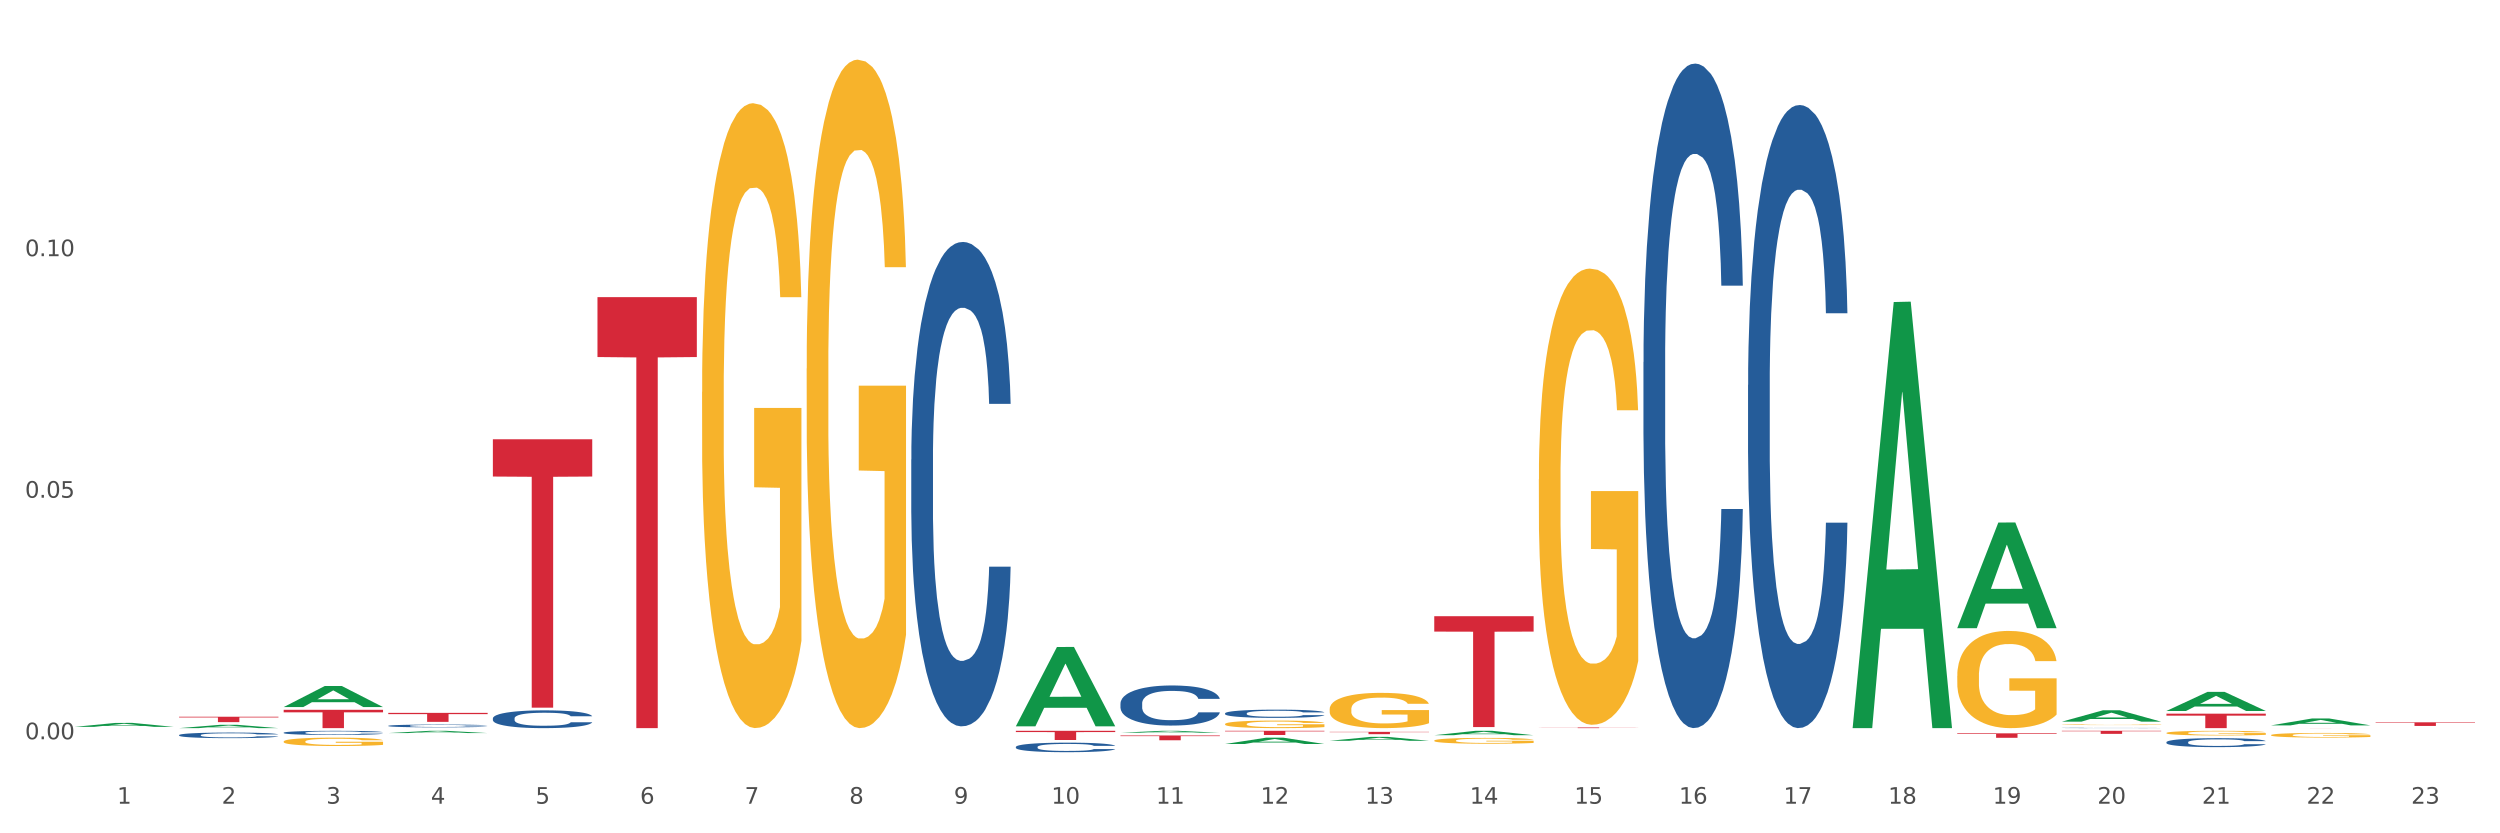 <?xml version="1.0" encoding="utf-8" standalone="no"?>
<!DOCTYPE svg PUBLIC "-//W3C//DTD SVG 1.1//EN"
  "http://www.w3.org/Graphics/SVG/1.1/DTD/svg11.dtd">
<svg xmlns:xlink="http://www.w3.org/1999/xlink" width="1080pt" height="360pt" viewBox="0 0 1080 360" xmlns="http://www.w3.org/2000/svg" version="1.1">
 <rect x="0" y="0" width="1080" height="360" fill="#333333" stroke="none"/>
 <defs>
  <style type="text/css">*{stroke-linejoin: round; stroke-linecap: butt}</style>
 </defs>
 <g id="figure_1">
  <g id="patch_1">
   <path d="M 0 360 
L 1080 360 
L 1080 0 
L 0 0 
z
" style="fill: #ffffff; stroke: #ffffff; stroke-linejoin: miter"/>
  </g>
  <g id="axes_1">
   <g id="matplotlib.axis_1">
    <g id="xtick_1">
     <g id="text_1">
      <!-- 1 -->
      <g style="fill: #4d4d4d" transform="translate(50.584 347.204) scale(0.096 -0.096)">
       <defs>
        <path id="DejaVuSans-31" d="M 794 531 
L 1825 531 
L 1825 4091 
L 703 3866 
L 703 4441 
L 1819 4666 
L 2450 4666 
L 2450 531 
L 3481 531 
L 3481 0 
L 794 0 
L 794 531 
z
" transform="scale(0.016)"/>
       </defs>
       <use xlink:href="#DejaVuSans-31"/>
      </g>
     </g>
    </g>
    <g id="xtick_2">
     <g id="text_2">
      <!-- 2 -->
      <g style="fill: #4d4d4d" transform="translate(95.771 347.204) scale(0.096 -0.096)">
       <defs>
        <path id="DejaVuSans-32" d="M 1228 531 
L 3431 531 
L 3431 0 
L 469 0 
L 469 531 
Q 828 903 1448 1529 
Q 2069 2156 2228 2338 
Q 2531 2678 2651 2914 
Q 2772 3150 2772 3378 
Q 2772 3750 2511 3984 
Q 2250 4219 1831 4219 
Q 1534 4219 1204 4116 
Q 875 4013 500 3803 
L 500 4441 
Q 881 4594 1212 4672 
Q 1544 4750 1819 4750 
Q 2544 4750 2975 4387 
Q 3406 4025 3406 3419 
Q 3406 3131 3298 2873 
Q 3191 2616 2906 2266 
Q 2828 2175 2409 1742 
Q 1991 1309 1228 531 
z
" transform="scale(0.016)"/>
       </defs>
       <use xlink:href="#DejaVuSans-32"/>
      </g>
     </g>
    </g>
    <g id="xtick_3">
     <g id="text_3">
      <!-- 3 -->
      <g style="fill: #4d4d4d" transform="translate(140.957 347.204) scale(0.096 -0.096)">
       <defs>
        <path id="DejaVuSans-33" d="M 2597 2516 
Q 3050 2419 3304 2112 
Q 3559 1806 3559 1356 
Q 3559 666 3084 287 
Q 2609 -91 1734 -91 
Q 1441 -91 1130 -33 
Q 819 25 488 141 
L 488 750 
Q 750 597 1062 519 
Q 1375 441 1716 441 
Q 2309 441 2620 675 
Q 2931 909 2931 1356 
Q 2931 1769 2642 2001 
Q 2353 2234 1838 2234 
L 1294 2234 
L 1294 2753 
L 1863 2753 
Q 2328 2753 2575 2939 
Q 2822 3125 2822 3475 
Q 2822 3834 2567 4026 
Q 2313 4219 1838 4219 
Q 1578 4219 1281 4162 
Q 984 4106 628 3988 
L 628 4550 
Q 988 4650 1302 4700 
Q 1616 4750 1894 4750 
Q 2613 4750 3031 4423 
Q 3450 4097 3450 3541 
Q 3450 3153 3228 2886 
Q 3006 2619 2597 2516 
z
" transform="scale(0.016)"/>
       </defs>
       <use xlink:href="#DejaVuSans-33"/>
      </g>
     </g>
    </g>
    <g id="xtick_4">
     <g id="text_4">
      <!-- 4 -->
      <g style="fill: #4d4d4d" transform="translate(186.143 347.204) scale(0.096 -0.096)">
       <defs>
        <path id="DejaVuSans-34" d="M 2419 4116 
L 825 1625 
L 2419 1625 
L 2419 4116 
z
M 2253 4666 
L 3047 4666 
L 3047 1625 
L 3713 1625 
L 3713 1100 
L 3047 1100 
L 3047 0 
L 2419 0 
L 2419 1100 
L 313 1100 
L 313 1709 
L 2253 4666 
z
" transform="scale(0.016)"/>
       </defs>
       <use xlink:href="#DejaVuSans-34"/>
      </g>
     </g>
    </g>
    <g id="xtick_5">
     <g id="text_5">
      <!-- 5 -->
      <g style="fill: #4d4d4d" transform="translate(231.33 347.204) scale(0.096 -0.096)">
       <defs>
        <path id="DejaVuSans-35" d="M 691 4666 
L 3169 4666 
L 3169 4134 
L 1269 4134 
L 1269 2991 
Q 1406 3038 1543 3061 
Q 1681 3084 1819 3084 
Q 2600 3084 3056 2656 
Q 3513 2228 3513 1497 
Q 3513 744 3044 326 
Q 2575 -91 1722 -91 
Q 1428 -91 1123 -41 
Q 819 9 494 109 
L 494 744 
Q 775 591 1075 516 
Q 1375 441 1709 441 
Q 2250 441 2565 725 
Q 2881 1009 2881 1497 
Q 2881 1984 2565 2268 
Q 2250 2553 1709 2553 
Q 1456 2553 1204 2497 
Q 953 2441 691 2322 
L 691 4666 
z
" transform="scale(0.016)"/>
       </defs>
       <use xlink:href="#DejaVuSans-35"/>
      </g>
     </g>
    </g>
    <g id="xtick_6">
     <g id="text_6">
      <!-- 6 -->
      <g style="fill: #4d4d4d" transform="translate(276.516 347.204) scale(0.096 -0.096)">
       <defs>
        <path id="DejaVuSans-36" d="M 2113 2584 
Q 1688 2584 1439 2293 
Q 1191 2003 1191 1497 
Q 1191 994 1439 701 
Q 1688 409 2113 409 
Q 2538 409 2786 701 
Q 3034 994 3034 1497 
Q 3034 2003 2786 2293 
Q 2538 2584 2113 2584 
z
M 3366 4563 
L 3366 3988 
Q 3128 4100 2886 4159 
Q 2644 4219 2406 4219 
Q 1781 4219 1451 3797 
Q 1122 3375 1075 2522 
Q 1259 2794 1537 2939 
Q 1816 3084 2150 3084 
Q 2853 3084 3261 2657 
Q 3669 2231 3669 1497 
Q 3669 778 3244 343 
Q 2819 -91 2113 -91 
Q 1303 -91 875 529 
Q 447 1150 447 2328 
Q 447 3434 972 4092 
Q 1497 4750 2381 4750 
Q 2619 4750 2861 4703 
Q 3103 4656 3366 4563 
z
" transform="scale(0.016)"/>
       </defs>
       <use xlink:href="#DejaVuSans-36"/>
      </g>
     </g>
    </g>
    <g id="xtick_7">
     <g id="text_7">
      <!-- 7 -->
      <g style="fill: #4d4d4d" transform="translate(321.702 347.204) scale(0.096 -0.096)">
       <defs>
        <path id="DejaVuSans-37" d="M 525 4666 
L 3525 4666 
L 3525 4397 
L 1831 0 
L 1172 0 
L 2766 4134 
L 525 4134 
L 525 4666 
z
" transform="scale(0.016)"/>
       </defs>
       <use xlink:href="#DejaVuSans-37"/>
      </g>
     </g>
    </g>
    <g id="xtick_8">
     <g id="text_8">
      <!-- 8 -->
      <g style="fill: #4d4d4d" transform="translate(366.888 347.204) scale(0.096 -0.096)">
       <defs>
        <path id="DejaVuSans-38" d="M 2034 2216 
Q 1584 2216 1326 1975 
Q 1069 1734 1069 1313 
Q 1069 891 1326 650 
Q 1584 409 2034 409 
Q 2484 409 2743 651 
Q 3003 894 3003 1313 
Q 3003 1734 2745 1975 
Q 2488 2216 2034 2216 
z
M 1403 2484 
Q 997 2584 770 2862 
Q 544 3141 544 3541 
Q 544 4100 942 4425 
Q 1341 4750 2034 4750 
Q 2731 4750 3128 4425 
Q 3525 4100 3525 3541 
Q 3525 3141 3298 2862 
Q 3072 2584 2669 2484 
Q 3125 2378 3379 2068 
Q 3634 1759 3634 1313 
Q 3634 634 3220 271 
Q 2806 -91 2034 -91 
Q 1263 -91 848 271 
Q 434 634 434 1313 
Q 434 1759 690 2068 
Q 947 2378 1403 2484 
z
M 1172 3481 
Q 1172 3119 1398 2916 
Q 1625 2713 2034 2713 
Q 2441 2713 2670 2916 
Q 2900 3119 2900 3481 
Q 2900 3844 2670 4047 
Q 2441 4250 2034 4250 
Q 1625 4250 1398 4047 
Q 1172 3844 1172 3481 
z
" transform="scale(0.016)"/>
       </defs>
       <use xlink:href="#DejaVuSans-38"/>
      </g>
     </g>
    </g>
    <g id="xtick_9">
     <g id="text_9">
      <!-- 9 -->
      <g style="fill: #4d4d4d" transform="translate(412.075 347.204) scale(0.096 -0.096)">
       <defs>
        <path id="DejaVuSans-39" d="M 703 97 
L 703 672 
Q 941 559 1184 500 
Q 1428 441 1663 441 
Q 2288 441 2617 861 
Q 2947 1281 2994 2138 
Q 2813 1869 2534 1725 
Q 2256 1581 1919 1581 
Q 1219 1581 811 2004 
Q 403 2428 403 3163 
Q 403 3881 828 4315 
Q 1253 4750 1959 4750 
Q 2769 4750 3195 4129 
Q 3622 3509 3622 2328 
Q 3622 1225 3098 567 
Q 2575 -91 1691 -91 
Q 1453 -91 1209 -44 
Q 966 3 703 97 
z
M 1959 2075 
Q 2384 2075 2632 2365 
Q 2881 2656 2881 3163 
Q 2881 3666 2632 3958 
Q 2384 4250 1959 4250 
Q 1534 4250 1286 3958 
Q 1038 3666 1038 3163 
Q 1038 2656 1286 2365 
Q 1534 2075 1959 2075 
z
" transform="scale(0.016)"/>
       </defs>
       <use xlink:href="#DejaVuSans-39"/>
      </g>
     </g>
    </g>
    <g id="xtick_10">
     <g id="text_10">
      <!-- 10 -->
      <g style="fill: #4d4d4d" transform="translate(454.207 347.204) scale(0.096 -0.096)">
       <defs>
        <path id="DejaVuSans-30" d="M 2034 4250 
Q 1547 4250 1301 3770 
Q 1056 3291 1056 2328 
Q 1056 1369 1301 889 
Q 1547 409 2034 409 
Q 2525 409 2770 889 
Q 3016 1369 3016 2328 
Q 3016 3291 2770 3770 
Q 2525 4250 2034 4250 
z
M 2034 4750 
Q 2819 4750 3233 4129 
Q 3647 3509 3647 2328 
Q 3647 1150 3233 529 
Q 2819 -91 2034 -91 
Q 1250 -91 836 529 
Q 422 1150 422 2328 
Q 422 3509 836 4129 
Q 1250 4750 2034 4750 
z
" transform="scale(0.016)"/>
       </defs>
       <use xlink:href="#DejaVuSans-31"/>
       <use xlink:href="#DejaVuSans-30" transform="translate(63.623 0)"/>
      </g>
     </g>
    </g>
    <g id="xtick_11">
     <g id="text_11">
      <!-- 11 -->
      <g style="fill: #4d4d4d" transform="translate(499.393 347.204) scale(0.096 -0.096)">
       <use xlink:href="#DejaVuSans-31"/>
       <use xlink:href="#DejaVuSans-31" transform="translate(63.623 0)"/>
      </g>
     </g>
    </g>
    <g id="xtick_12">
     <g id="text_12">
      <!-- 12 -->
      <g style="fill: #4d4d4d" transform="translate(544.58 347.204) scale(0.096 -0.096)">
       <use xlink:href="#DejaVuSans-31"/>
       <use xlink:href="#DejaVuSans-32" transform="translate(63.623 0)"/>
      </g>
     </g>
    </g>
    <g id="xtick_13">
     <g id="text_13">
      <!-- 13 -->
      <g style="fill: #4d4d4d" transform="translate(589.766 347.204) scale(0.096 -0.096)">
       <use xlink:href="#DejaVuSans-31"/>
       <use xlink:href="#DejaVuSans-33" transform="translate(63.623 0)"/>
      </g>
     </g>
    </g>
    <g id="xtick_14">
     <g id="text_14">
      <!-- 14 -->
      <g style="fill: #4d4d4d" transform="translate(634.952 347.204) scale(0.096 -0.096)">
       <use xlink:href="#DejaVuSans-31"/>
       <use xlink:href="#DejaVuSans-34" transform="translate(63.623 0)"/>
      </g>
     </g>
    </g>
    <g id="xtick_15">
     <g id="text_15">
      <!-- 15 -->
      <g style="fill: #4d4d4d" transform="translate(680.138 347.204) scale(0.096 -0.096)">
       <use xlink:href="#DejaVuSans-31"/>
       <use xlink:href="#DejaVuSans-35" transform="translate(63.623 0)"/>
      </g>
     </g>
    </g>
    <g id="xtick_16">
     <g id="text_16">
      <!-- 16 -->
      <g style="fill: #4d4d4d" transform="translate(725.325 347.204) scale(0.096 -0.096)">
       <use xlink:href="#DejaVuSans-31"/>
       <use xlink:href="#DejaVuSans-36" transform="translate(63.623 0)"/>
      </g>
     </g>
    </g>
    <g id="xtick_17">
     <g id="text_17">
      <!-- 17 -->
      <g style="fill: #4d4d4d" transform="translate(770.511 347.204) scale(0.096 -0.096)">
       <use xlink:href="#DejaVuSans-31"/>
       <use xlink:href="#DejaVuSans-37" transform="translate(63.623 0)"/>
      </g>
     </g>
    </g>
    <g id="xtick_18">
     <g id="text_18">
      <!-- 18 -->
      <g style="fill: #4d4d4d" transform="translate(815.697 347.204) scale(0.096 -0.096)">
       <use xlink:href="#DejaVuSans-31"/>
       <use xlink:href="#DejaVuSans-38" transform="translate(63.623 0)"/>
      </g>
     </g>
    </g>
    <g id="xtick_19">
     <g id="text_19">
      <!-- 19 -->
      <g style="fill: #4d4d4d" transform="translate(860.883 347.204) scale(0.096 -0.096)">
       <use xlink:href="#DejaVuSans-31"/>
       <use xlink:href="#DejaVuSans-39" transform="translate(63.623 0)"/>
      </g>
     </g>
    </g>
    <g id="xtick_20">
     <g id="text_20">
      <!-- 20 -->
      <g style="fill: #4d4d4d" transform="translate(906.07 347.204) scale(0.096 -0.096)">
       <use xlink:href="#DejaVuSans-32"/>
       <use xlink:href="#DejaVuSans-30" transform="translate(63.623 0)"/>
      </g>
     </g>
    </g>
    <g id="xtick_21">
     <g id="text_21">
      <!-- 21 -->
      <g style="fill: #4d4d4d" transform="translate(951.256 347.204) scale(0.096 -0.096)">
       <use xlink:href="#DejaVuSans-32"/>
       <use xlink:href="#DejaVuSans-31" transform="translate(63.623 0)"/>
      </g>
     </g>
    </g>
    <g id="xtick_22">
     <g id="text_22">
      <!-- 22 -->
      <g style="fill: #4d4d4d" transform="translate(996.442 347.204) scale(0.096 -0.096)">
       <use xlink:href="#DejaVuSans-32"/>
       <use xlink:href="#DejaVuSans-32" transform="translate(63.623 0)"/>
      </g>
     </g>
    </g>
    <g id="xtick_23">
     <g id="text_23">
      <!-- 23 -->
      <g style="fill: #4d4d4d" transform="translate(1041.629 347.204) scale(0.096 -0.096)">
       <use xlink:href="#DejaVuSans-32"/>
       <use xlink:href="#DejaVuSans-33" transform="translate(63.623 0)"/>
      </g>
     </g>
    </g>
    <g id="xtick_24"/>
    <g id="xtick_25"/>
    <g id="xtick_26"/>
    <g id="xtick_27"/>
    <g id="xtick_28"/>
    <g id="xtick_29"/>
    <g id="xtick_30"/>
    <g id="xtick_31"/>
    <g id="xtick_32"/>
    <g id="xtick_33"/>
    <g id="xtick_34"/>
    <g id="xtick_35"/>
    <g id="xtick_36"/>
    <g id="xtick_37"/>
    <g id="xtick_38"/>
    <g id="xtick_39"/>
    <g id="xtick_40"/>
    <g id="xtick_41"/>
    <g id="xtick_42"/>
    <g id="xtick_43"/>
    <g id="xtick_44"/>
    <g id="xtick_45"/>
   </g>
   <g id="matplotlib.axis_2">
    <g id="ytick_1">
     <g id="text_24">
      <!-- 0.00 -->
      <g style="fill: #4d4d4d" transform="translate(10.8 319.362) scale(0.096 -0.096)">
       <defs>
        <path id="DejaVuSans-2e" d="M 684 794 
L 1344 794 
L 1344 0 
L 684 0 
L 684 794 
z
" transform="scale(0.016)"/>
       </defs>
       <use xlink:href="#DejaVuSans-30"/>
       <use xlink:href="#DejaVuSans-2e" transform="translate(63.623 0)"/>
       <use xlink:href="#DejaVuSans-30" transform="translate(95.41 0)"/>
       <use xlink:href="#DejaVuSans-30" transform="translate(159.033 0)"/>
      </g>
     </g>
    </g>
    <g id="ytick_2">
     <g id="text_25">
      <!-- 0.05 -->
      <g style="fill: #4d4d4d" transform="translate(10.8 215.016) scale(0.096 -0.096)">
       <use xlink:href="#DejaVuSans-30"/>
       <use xlink:href="#DejaVuSans-2e" transform="translate(63.623 0)"/>
       <use xlink:href="#DejaVuSans-30" transform="translate(95.41 0)"/>
       <use xlink:href="#DejaVuSans-35" transform="translate(159.033 0)"/>
      </g>
     </g>
    </g>
    <g id="ytick_3">
     <g id="text_26">
      <!-- 0.10 -->
      <g style="fill: #4d4d4d" transform="translate(10.8 110.67) scale(0.096 -0.096)">
       <use xlink:href="#DejaVuSans-30"/>
       <use xlink:href="#DejaVuSans-2e" transform="translate(63.623 0)"/>
       <use xlink:href="#DejaVuSans-31" transform="translate(95.41 0)"/>
       <use xlink:href="#DejaVuSans-30" transform="translate(159.033 0)"/>
      </g>
     </g>
    </g>
    <g id="ytick_4"/>
    <g id="ytick_5"/>
    <g id="ytick_6"/>
   </g>
   <g id="PolyCollection_1">
    <path d="M 32.175 314.007 
L 32.219 314.005 
L 49.921 312.293 
L 57.267 312.292 
L 75.102 314.01 
L 66.605 314.01 
L 62.755 313.61 
L 44.478 313.61 
L 44.345 313.616 
L 40.628 314.01 
L 32.175 314.01 
L 32.175 314.007 
L 46.779 313.371 
L 60.454 313.369 
L 53.683 312.658 
L 53.594 312.655 
L 53.506 312.66 
L 46.735 313.369 
L 46.779 313.371 
L 32.175 314.007 
z
" clip-path="url(#pffd755c824)" style="fill: #109648"/>
    <path d="M 574.41 306.358 
L 574.461 306.345 
L 574.461 305.844 
L 574.562 305.412 
L 575.069 304.368 
L 575.829 303.506 
L 576.387 303.046 
L 576.944 302.671 
L 577.603 302.295 
L 578.414 301.905 
L 579.884 301.335 
L 580.796 301.042 
L 581.911 300.736 
L 583.938 300.291 
L 585.408 300.04 
L 586.929 299.832 
L 589.412 299.581 
L 591.034 299.47 
L 592.757 299.386 
L 594.835 299.331 
L 596.406 299.317 
L 599.852 299.358 
L 602.792 299.484 
L 604.211 299.581 
L 606.035 299.748 
L 606.998 299.859 
L 608.569 300.082 
L 610.191 300.374 
L 611.306 300.625 
L 612.979 301.098 
L 614.246 301.571 
L 615.411 302.156 
L 616.02 302.559 
L 616.476 302.935 
L 616.881 303.366 
L 617.287 304.048 
L 608.164 304.048 
L 607.809 303.561 
L 607.252 303.102 
L 606.441 302.657 
L 605.731 302.378 
L 604.515 302.03 
L 603.4 301.808 
L 602.234 301.641 
L 600.815 301.502 
L 599.7 301.432 
L 598.129 301.376 
L 595.038 301.39 
L 592.96 301.502 
L 591.541 301.641 
L 590.628 301.766 
L 589.817 301.905 
L 588.905 302.1 
L 587.841 302.392 
L 587.081 302.657 
L 586.32 302.991 
L 585.712 303.325 
L 585.155 303.714 
L 584.699 304.132 
L 584.344 304.563 
L 584.04 305.092 
L 583.786 305.969 
L 583.786 307.875 
L 583.888 308.307 
L 584.141 308.877 
L 584.445 309.309 
L 584.952 309.824 
L 585.408 310.172 
L 586.27 310.673 
L 587.233 311.09 
L 587.993 311.354 
L 588.753 311.577 
L 590.071 311.883 
L 591.541 312.134 
L 592.808 312.287 
L 594.531 312.426 
L 595.696 312.482 
L 596.71 312.51 
L 599.193 312.51 
L 600.967 312.468 
L 602.944 312.37 
L 604.464 312.245 
L 605.731 312.092 
L 607.15 311.842 
L 608.063 311.605 
L 608.063 308.696 
L 596.913 308.683 
L 596.913 306.748 
L 617.337 306.748 
L 617.337 312.426 
L 616.476 312.718 
L 615.513 312.983 
L 614.499 313.219 
L 612.979 313.512 
L 611.154 313.79 
L 609.532 313.985 
L 607.809 314.152 
L 605.782 314.305 
L 603.147 314.444 
L 601.525 314.5 
L 599.497 314.541 
L 597.115 314.555 
L 595.038 314.527 
L 593.01 314.458 
L 590.882 314.333 
L 588.804 314.152 
L 587.233 313.971 
L 585.662 313.748 
L 583.989 313.456 
L 582.671 313.178 
L 581.658 312.927 
L 580.543 312.607 
L 579.326 312.189 
L 578.414 311.814 
L 577.603 311.424 
L 576.742 310.923 
L 576.133 310.492 
L 575.525 309.949 
L 575.171 309.545 
L 574.765 308.919 
L 574.461 308.042 
L 574.41 306.358 
z
" clip-path="url(#pffd755c824)" style="fill: #f7b32b"/>
    <path d="M 619.597 319.937 
L 619.647 319.935 
L 619.647 319.852 
L 619.749 319.78 
L 620.255 319.608 
L 621.016 319.465 
L 621.573 319.389 
L 622.131 319.327 
L 622.789 319.264 
L 623.6 319.2 
L 625.07 319.106 
L 625.982 319.057 
L 627.097 319.007 
L 629.125 318.933 
L 630.594 318.891 
L 632.115 318.857 
L 634.598 318.815 
L 636.22 318.797 
L 637.943 318.783 
L 640.021 318.774 
L 641.592 318.772 
L 645.039 318.779 
L 647.978 318.799 
L 649.397 318.815 
L 651.222 318.843 
L 652.185 318.861 
L 653.756 318.898 
L 655.377 318.947 
L 656.492 318.988 
L 658.165 319.066 
L 659.432 319.145 
L 660.598 319.241 
L 661.206 319.308 
L 661.662 319.37 
L 662.067 319.442 
L 662.473 319.555 
L 653.35 319.555 
L 652.995 319.474 
L 652.438 319.398 
L 651.627 319.324 
L 650.918 319.278 
L 649.701 319.221 
L 648.586 319.184 
L 647.421 319.156 
L 646.001 319.133 
L 644.886 319.122 
L 643.315 319.112 
L 640.224 319.115 
L 638.146 319.133 
L 636.727 319.156 
L 635.815 319.177 
L 635.004 319.2 
L 634.091 319.232 
L 633.027 319.281 
L 632.267 319.324 
L 631.507 319.38 
L 630.898 319.435 
L 630.341 319.499 
L 629.885 319.568 
L 629.53 319.64 
L 629.226 319.727 
L 628.973 319.873 
L 628.973 320.188 
L 629.074 320.259 
L 629.327 320.354 
L 629.631 320.425 
L 630.138 320.51 
L 630.594 320.568 
L 631.456 320.651 
L 632.419 320.72 
L 633.179 320.764 
L 633.939 320.801 
L 635.257 320.851 
L 636.727 320.893 
L 637.994 320.918 
L 639.717 320.941 
L 640.883 320.95 
L 641.896 320.955 
L 644.38 320.955 
L 646.154 320.948 
L 648.13 320.932 
L 649.651 320.911 
L 650.918 320.886 
L 652.337 320.844 
L 653.249 320.805 
L 653.249 320.324 
L 642.099 320.322 
L 642.099 320.001 
L 662.524 320.001 
L 662.524 320.941 
L 661.662 320.99 
L 660.699 321.033 
L 659.685 321.072 
L 658.165 321.121 
L 656.34 321.167 
L 654.719 321.199 
L 652.995 321.227 
L 650.968 321.252 
L 648.333 321.275 
L 646.711 321.284 
L 644.684 321.291 
L 642.302 321.294 
L 640.224 321.289 
L 638.197 321.277 
L 636.068 321.257 
L 633.99 321.227 
L 632.419 321.197 
L 630.848 321.16 
L 629.175 321.112 
L 627.858 321.066 
L 626.844 321.024 
L 625.729 320.971 
L 624.513 320.902 
L 623.6 320.84 
L 622.789 320.775 
L 621.928 320.692 
L 621.32 320.621 
L 620.712 320.531 
L 620.357 320.464 
L 619.951 320.361 
L 619.647 320.216 
L 619.597 319.937 
z
" clip-path="url(#pffd755c824)" style="fill: #f7b32b"/>
    <path d="M 664.783 207.101 
L 664.834 206.921 
L 664.834 200.441 
L 664.935 194.862 
L 665.442 181.363 
L 666.202 170.204 
L 666.759 164.265 
L 667.317 159.405 
L 667.976 154.546 
L 668.787 149.506 
L 670.256 142.127 
L 671.169 138.348 
L 672.284 134.388 
L 674.311 128.629 
L 675.781 125.389 
L 677.301 122.689 
L 679.784 119.45 
L 681.406 118.01 
L 683.129 116.93 
L 685.207 116.21 
L 686.778 116.03 
L 690.225 116.57 
L 693.164 118.19 
L 694.583 119.45 
L 696.408 121.609 
L 697.371 123.049 
L 698.942 125.929 
L 700.564 129.708 
L 701.679 132.948 
L 703.351 139.068 
L 704.618 145.187 
L 705.784 152.746 
L 706.392 157.966 
L 706.848 162.825 
L 707.254 168.405 
L 707.659 177.224 
L 698.537 177.224 
L 698.182 170.924 
L 697.624 164.985 
L 696.813 159.225 
L 696.104 155.626 
L 694.887 151.126 
L 693.772 148.247 
L 692.607 146.087 
L 691.188 144.287 
L 690.073 143.387 
L 688.502 142.667 
L 685.41 142.847 
L 683.332 144.287 
L 681.913 146.087 
L 681.001 147.707 
L 680.19 149.506 
L 679.278 152.026 
L 678.213 155.806 
L 677.453 159.225 
L 676.693 163.545 
L 676.085 167.865 
L 675.527 172.904 
L 675.071 178.304 
L 674.716 183.883 
L 674.412 190.722 
L 674.159 202.061 
L 674.159 226.719 
L 674.26 232.298 
L 674.514 239.677 
L 674.818 245.257 
L 675.325 251.916 
L 675.781 256.416 
L 676.642 262.895 
L 677.605 268.294 
L 678.365 271.714 
L 679.126 274.594 
L 680.443 278.553 
L 681.913 281.793 
L 683.18 283.773 
L 684.903 285.573 
L 686.069 286.293 
L 687.083 286.652 
L 689.566 286.652 
L 691.34 286.113 
L 693.316 284.853 
L 694.837 283.233 
L 696.104 281.253 
L 697.523 278.013 
L 698.435 274.954 
L 698.435 237.338 
L 687.285 237.158 
L 687.285 212.14 
L 707.71 212.14 
L 707.71 285.573 
L 706.848 289.352 
L 705.885 292.772 
L 704.872 295.832 
L 703.351 299.611 
L 701.527 303.211 
L 699.905 305.731 
L 698.182 307.89 
L 696.154 309.87 
L 693.519 311.67 
L 691.897 312.39 
L 689.87 312.93 
L 687.488 313.11 
L 685.41 312.75 
L 683.383 311.85 
L 681.254 310.23 
L 679.176 307.89 
L 677.605 305.551 
L 676.034 302.671 
L 674.362 298.891 
L 673.044 295.292 
L 672.03 292.052 
L 670.915 287.912 
L 669.699 282.513 
L 668.787 277.653 
L 667.976 272.614 
L 667.114 266.135 
L 666.506 260.555 
L 665.898 253.536 
L 665.543 248.316 
L 665.138 240.217 
L 664.834 228.878 
L 664.783 207.101 
z
" clip-path="url(#pffd755c824)" style="fill: #f7b32b"/>
    <path d="M 845.528 291.963 
L 845.579 291.925 
L 845.579 290.544 
L 845.68 289.355 
L 846.187 286.478 
L 846.947 284.1 
L 847.505 282.834 
L 848.062 281.799 
L 848.721 280.763 
L 849.532 279.689 
L 851.002 278.117 
L 851.914 277.311 
L 853.029 276.467 
L 855.056 275.24 
L 856.526 274.549 
L 858.046 273.974 
L 860.53 273.284 
L 862.151 272.977 
L 863.875 272.747 
L 865.952 272.593 
L 867.524 272.555 
L 870.97 272.67 
L 873.909 273.015 
L 875.328 273.284 
L 877.153 273.744 
L 878.116 274.051 
L 879.687 274.664 
L 881.309 275.47 
L 882.424 276.16 
L 884.096 277.465 
L 885.363 278.769 
L 886.529 280.38 
L 887.137 281.492 
L 887.593 282.528 
L 887.999 283.717 
L 888.404 285.596 
L 879.282 285.596 
L 878.927 284.254 
L 878.369 282.988 
L 877.558 281.76 
L 876.849 280.993 
L 875.633 280.034 
L 874.518 279.421 
L 873.352 278.96 
L 871.933 278.577 
L 870.818 278.385 
L 869.247 278.232 
L 866.155 278.27 
L 864.077 278.577 
L 862.658 278.96 
L 861.746 279.306 
L 860.935 279.689 
L 860.023 280.226 
L 858.958 281.032 
L 858.198 281.76 
L 857.438 282.681 
L 856.83 283.602 
L 856.272 284.676 
L 855.816 285.826 
L 855.461 287.015 
L 855.157 288.473 
L 854.904 290.889 
L 854.904 296.144 
L 855.005 297.333 
L 855.259 298.906 
L 855.563 300.095 
L 856.07 301.514 
L 856.526 302.473 
L 857.387 303.854 
L 858.35 305.005 
L 859.11 305.733 
L 859.871 306.347 
L 861.188 307.191 
L 862.658 307.881 
L 863.925 308.303 
L 865.648 308.687 
L 866.814 308.84 
L 867.828 308.917 
L 870.311 308.917 
L 872.085 308.802 
L 874.061 308.533 
L 875.582 308.188 
L 876.849 307.766 
L 878.268 307.076 
L 879.18 306.424 
L 879.18 298.407 
L 868.03 298.369 
L 868.03 293.037 
L 888.455 293.037 
L 888.455 308.687 
L 887.593 309.492 
L 886.63 310.221 
L 885.617 310.873 
L 884.096 311.679 
L 882.272 312.446 
L 880.65 312.983 
L 878.927 313.443 
L 876.9 313.865 
L 874.264 314.248 
L 872.642 314.402 
L 870.615 314.517 
L 868.233 314.555 
L 866.155 314.479 
L 864.128 314.287 
L 861.999 313.942 
L 859.921 313.443 
L 858.35 312.944 
L 856.779 312.331 
L 855.107 311.525 
L 853.789 310.758 
L 852.775 310.068 
L 851.66 309.185 
L 850.444 308.035 
L 849.532 306.999 
L 848.721 305.925 
L 847.859 304.544 
L 847.251 303.355 
L 846.643 301.859 
L 846.288 300.747 
L 845.883 299.021 
L 845.579 296.604 
L 845.528 291.963 
z
" clip-path="url(#pffd755c824)" style="fill: #f7b32b"/>
    <path d="M 890.714 313.069 
L 890.765 313.069 
L 890.765 313.059 
L 890.866 313.051 
L 891.373 313.03 
L 892.133 313.013 
L 892.691 313.004 
L 893.248 312.996 
L 893.907 312.989 
L 894.718 312.981 
L 896.188 312.97 
L 897.1 312.964 
L 898.215 312.958 
L 900.242 312.949 
L 901.712 312.944 
L 903.232 312.94 
L 905.716 312.935 
L 907.338 312.933 
L 909.061 312.932 
L 911.139 312.93 
L 912.71 312.93 
L 916.156 312.931 
L 919.096 312.933 
L 920.515 312.935 
L 922.339 312.939 
L 923.302 312.941 
L 924.873 312.945 
L 926.495 312.951 
L 927.61 312.956 
L 929.283 312.965 
L 930.55 312.975 
L 931.715 312.986 
L 932.323 312.994 
L 932.78 313.002 
L 933.185 313.01 
L 933.59 313.024 
L 924.468 313.024 
L 924.113 313.014 
L 923.556 313.005 
L 922.745 312.996 
L 922.035 312.991 
L 920.819 312.984 
L 919.704 312.979 
L 918.538 312.976 
L 917.119 312.973 
L 916.004 312.972 
L 914.433 312.971 
L 911.341 312.971 
L 909.264 312.973 
L 907.844 312.976 
L 906.932 312.979 
L 906.121 312.981 
L 905.209 312.985 
L 904.145 312.991 
L 903.385 312.996 
L 902.624 313.003 
L 902.016 313.009 
L 901.459 313.017 
L 901.002 313.025 
L 900.648 313.034 
L 900.344 313.044 
L 900.09 313.062 
L 900.09 313.099 
L 900.192 313.108 
L 900.445 313.119 
L 900.749 313.128 
L 901.256 313.138 
L 901.712 313.145 
L 902.574 313.155 
L 903.537 313.163 
L 904.297 313.168 
L 905.057 313.172 
L 906.375 313.179 
L 907.844 313.183 
L 909.111 313.187 
L 910.835 313.189 
L 912 313.19 
L 913.014 313.191 
L 915.497 313.191 
L 917.271 313.19 
L 919.248 313.188 
L 920.768 313.186 
L 922.035 313.183 
L 923.454 313.178 
L 924.367 313.173 
L 924.367 313.116 
L 913.217 313.115 
L 913.217 313.077 
L 933.641 313.077 
L 933.641 313.189 
L 932.78 313.195 
L 931.817 313.2 
L 930.803 313.205 
L 929.283 313.211 
L 927.458 313.216 
L 925.836 313.22 
L 924.113 313.223 
L 922.086 313.226 
L 919.45 313.229 
L 917.829 313.23 
L 915.801 313.231 
L 913.419 313.231 
L 911.341 313.231 
L 909.314 313.229 
L 907.186 313.227 
L 905.108 313.223 
L 903.537 313.22 
L 901.965 313.215 
L 900.293 313.21 
L 898.975 313.204 
L 897.962 313.199 
L 896.847 313.193 
L 895.63 313.185 
L 894.718 313.177 
L 893.907 313.169 
L 893.046 313.16 
L 892.437 313.151 
L 891.829 313.14 
L 891.474 313.132 
L 891.069 313.12 
L 890.765 313.103 
L 890.714 313.069 
z
" clip-path="url(#pffd755c824)" style="fill: #f7b32b"/>
    <path d="M 981.087 317.562 
L 981.137 317.56 
L 981.137 317.494 
L 981.239 317.437 
L 981.746 317.3 
L 982.506 317.186 
L 983.063 317.125 
L 983.621 317.076 
L 984.28 317.026 
L 985.091 316.975 
L 986.56 316.9 
L 987.473 316.861 
L 988.588 316.821 
L 990.615 316.762 
L 992.085 316.729 
L 993.605 316.701 
L 996.088 316.668 
L 997.71 316.654 
L 999.433 316.643 
L 1001.511 316.635 
L 1003.082 316.634 
L 1006.529 316.639 
L 1009.468 316.656 
L 1010.887 316.668 
L 1012.712 316.69 
L 1013.675 316.705 
L 1015.246 316.734 
L 1016.868 316.773 
L 1017.983 316.806 
L 1019.655 316.868 
L 1020.922 316.931 
L 1022.088 317.008 
L 1022.696 317.061 
L 1023.152 317.111 
L 1023.558 317.168 
L 1023.963 317.258 
L 1014.84 317.258 
L 1014.486 317.193 
L 1013.928 317.133 
L 1013.117 317.074 
L 1012.408 317.037 
L 1011.191 316.991 
L 1010.076 316.962 
L 1008.911 316.94 
L 1007.492 316.922 
L 1006.377 316.912 
L 1004.806 316.905 
L 1001.714 316.907 
L 999.636 316.922 
L 998.217 316.94 
L 997.305 316.957 
L 996.494 316.975 
L 995.582 317.001 
L 994.517 317.039 
L 993.757 317.074 
L 992.997 317.118 
L 992.389 317.162 
L 991.831 317.213 
L 991.375 317.269 
L 991.02 317.325 
L 990.716 317.395 
L 990.463 317.511 
L 990.463 317.762 
L 990.564 317.819 
L 990.818 317.894 
L 991.122 317.951 
L 991.628 318.019 
L 992.085 318.065 
L 992.946 318.131 
L 993.909 318.186 
L 994.669 318.221 
L 995.43 318.25 
L 996.747 318.291 
L 998.217 318.324 
L 999.484 318.344 
L 1001.207 318.362 
L 1002.373 318.37 
L 1003.386 318.373 
L 1005.87 318.373 
L 1007.644 318.368 
L 1009.62 318.355 
L 1011.141 318.338 
L 1012.408 318.318 
L 1013.827 318.285 
L 1014.739 318.254 
L 1014.739 317.871 
L 1003.589 317.869 
L 1003.589 317.614 
L 1024.014 317.614 
L 1024.014 318.362 
L 1023.152 318.401 
L 1022.189 318.436 
L 1021.176 318.467 
L 1019.655 318.506 
L 1017.831 318.542 
L 1016.209 318.568 
L 1014.486 318.59 
L 1012.458 318.61 
L 1009.823 318.628 
L 1008.201 318.636 
L 1006.174 318.641 
L 1003.792 318.643 
L 1001.714 318.639 
L 999.687 318.63 
L 997.558 318.614 
L 995.48 318.59 
L 993.909 318.566 
L 992.338 318.537 
L 990.666 318.498 
L 989.348 318.461 
L 988.334 318.428 
L 987.219 318.386 
L 986.003 318.331 
L 985.091 318.282 
L 984.28 318.23 
L 983.418 318.164 
L 982.81 318.107 
L 982.202 318.036 
L 981.847 317.982 
L 981.442 317.9 
L 981.137 317.784 
L 981.087 317.562 
z
" clip-path="url(#pffd755c824)" style="fill: #f7b32b"/>
    <path d="M 484.038 317.709 
L 526.965 317.709 
L 526.965 318 
L 510.079 318.002 
L 510.079 319.805 
L 500.822 319.805 
L 500.822 318.002 
L 484.038 318 
L 484.038 317.711 
L 484.038 317.709 
z
" clip-path="url(#pffd755c824)" style="fill: #d62839"/>
    <path d="M 438.851 315.715 
L 481.778 315.715 
L 481.778 316.264 
L 464.892 316.268 
L 464.892 319.666 
L 455.636 319.666 
L 455.636 316.268 
L 438.851 316.264 
L 438.851 315.719 
L 438.851 315.715 
z
" clip-path="url(#pffd755c824)" style="fill: #d62839"/>
    <path d="M 258.106 128.363 
L 301.033 128.363 
L 301.033 154.237 
L 284.147 154.412 
L 284.147 314.555 
L 274.891 314.555 
L 274.891 154.412 
L 258.106 154.237 
L 258.106 128.537 
L 258.106 128.363 
z
" clip-path="url(#pffd755c824)" style="fill: #d62839"/>
    <path d="M 77.361 317.551 
L 77.412 317.549 
L 77.412 317.487 
L 77.564 317.403 
L 78.122 317.249 
L 78.833 317.132 
L 80.051 316.995 
L 80.71 316.938 
L 81.573 316.874 
L 83.349 316.77 
L 85.378 316.682 
L 86.799 316.633 
L 87.865 316.602 
L 90.25 316.547 
L 91.62 316.523 
L 93.04 316.503 
L 94.258 316.49 
L 96.288 316.474 
L 97.911 316.468 
L 99.789 316.465 
L 101.362 316.468 
L 103.442 316.476 
L 106.487 316.503 
L 107.654 316.518 
L 109.227 316.545 
L 110.85 316.58 
L 112.17 316.615 
L 113.692 316.666 
L 115.265 316.732 
L 116.787 316.816 
L 117.853 316.893 
L 118.715 316.975 
L 119.476 317.074 
L 120.035 317.182 
L 120.288 317.273 
L 111.003 317.273 
L 110.749 317.191 
L 110.242 317.103 
L 109.734 317.043 
L 109.176 316.995 
L 108.313 316.94 
L 107.552 316.904 
L 106.284 316.863 
L 105.117 316.836 
L 104.153 316.821 
L 102.986 316.807 
L 100.499 316.794 
L 98.723 316.794 
L 97.607 316.799 
L 96.237 316.81 
L 95.07 316.825 
L 93.7 316.852 
L 92.634 316.88 
L 91.569 316.918 
L 90.96 316.944 
L 90.047 316.993 
L 89.438 317.032 
L 88.626 317.101 
L 88.169 317.149 
L 87.357 317.275 
L 87.002 317.368 
L 86.85 317.432 
L 86.748 317.502 
L 86.748 317.847 
L 87.053 318.001 
L 87.307 318.067 
L 87.712 318.142 
L 88.474 318.239 
L 89.59 318.334 
L 90.757 318.403 
L 91.721 318.445 
L 92.634 318.476 
L 93.548 318.5 
L 94.664 318.522 
L 95.577 318.535 
L 96.947 318.548 
L 98.571 318.555 
L 99.84 318.555 
L 102.427 318.544 
L 103.594 318.533 
L 104.711 318.517 
L 105.929 318.493 
L 106.893 318.467 
L 107.451 318.447 
L 108.364 318.405 
L 109.074 318.361 
L 109.683 318.31 
L 110.089 318.266 
L 110.546 318.2 
L 110.901 318.125 
L 111.003 318.085 
L 120.288 318.085 
L 120.085 318.164 
L 119.73 318.242 
L 119.02 318.345 
L 118.462 318.405 
L 117.599 318.478 
L 116.686 318.539 
L 115.417 318.608 
L 114.25 318.659 
L 113.032 318.703 
L 111.713 318.742 
L 109.328 318.798 
L 108.466 318.813 
L 106.639 318.84 
L 105.218 318.855 
L 103.138 318.87 
L 101.007 318.879 
L 98.774 318.882 
L 96.795 318.877 
L 94.613 318.864 
L 93.243 318.851 
L 91.721 318.831 
L 89.945 318.8 
L 88.271 318.762 
L 86.698 318.718 
L 85.226 318.667 
L 83.856 318.61 
L 82.08 318.515 
L 80.761 318.423 
L 79.797 318.336 
L 79.137 318.264 
L 78.478 318.171 
L 78.122 318.107 
L 77.564 317.953 
L 77.361 317.809 
L 77.361 317.551 
z
" clip-path="url(#pffd755c824)" style="fill: #255c99"/>
    <path d="M 122.548 316.52 
L 122.598 316.518 
L 122.598 316.472 
L 122.751 316.41 
L 123.309 316.296 
L 124.019 316.209 
L 125.237 316.108 
L 125.896 316.065 
L 126.759 316.018 
L 128.535 315.941 
L 130.565 315.875 
L 131.985 315.839 
L 133.051 315.817 
L 135.436 315.776 
L 136.806 315.758 
L 138.227 315.743 
L 139.444 315.733 
L 141.474 315.722 
L 143.098 315.717 
L 144.975 315.715 
L 146.548 315.717 
L 148.628 315.723 
L 151.673 315.743 
L 152.84 315.754 
L 154.413 315.774 
L 156.037 315.8 
L 157.356 315.826 
L 158.878 315.864 
L 160.451 315.913 
L 161.973 315.975 
L 163.039 316.032 
L 163.902 316.093 
L 164.663 316.166 
L 165.221 316.247 
L 165.475 316.314 
L 156.189 316.314 
L 155.935 316.253 
L 155.428 316.188 
L 154.92 316.144 
L 154.362 316.108 
L 153.5 316.067 
L 152.738 316.041 
L 151.47 316.009 
L 150.303 315.99 
L 149.339 315.978 
L 148.172 315.969 
L 145.685 315.959 
L 143.91 315.959 
L 142.793 315.962 
L 141.423 315.97 
L 140.256 315.982 
L 138.886 316.001 
L 137.821 316.023 
L 136.755 316.05 
L 136.146 316.07 
L 135.233 316.106 
L 134.624 316.135 
L 133.812 316.186 
L 133.355 316.222 
L 132.544 316.315 
L 132.188 316.384 
L 132.036 316.431 
L 131.935 316.484 
L 131.935 316.739 
L 132.239 316.853 
L 132.493 316.902 
L 132.899 316.958 
L 133.66 317.03 
L 134.776 317.1 
L 135.943 317.151 
L 136.907 317.182 
L 137.821 317.205 
L 138.734 317.223 
L 139.85 317.239 
L 140.764 317.249 
L 142.134 317.259 
L 143.757 317.264 
L 145.026 317.264 
L 147.614 317.256 
L 148.781 317.248 
L 149.897 317.236 
L 151.115 317.218 
L 152.079 317.198 
L 152.637 317.184 
L 153.55 317.153 
L 154.261 317.12 
L 154.87 317.082 
L 155.276 317.05 
L 155.732 317.001 
L 156.087 316.945 
L 156.189 316.916 
L 165.475 316.916 
L 165.272 316.974 
L 164.916 317.032 
L 164.206 317.108 
L 163.648 317.153 
L 162.785 317.207 
L 161.872 317.252 
L 160.603 317.303 
L 159.436 317.341 
L 158.219 317.373 
L 156.899 317.403 
L 154.514 317.444 
L 153.652 317.455 
L 151.825 317.475 
L 150.404 317.486 
L 148.324 317.498 
L 146.193 317.504 
L 143.96 317.506 
L 141.981 317.503 
L 139.8 317.493 
L 138.43 317.483 
L 136.907 317.468 
L 135.131 317.445 
L 133.457 317.418 
L 131.884 317.385 
L 130.412 317.347 
L 129.042 317.305 
L 127.266 317.234 
L 125.947 317.166 
L 124.983 317.102 
L 124.323 317.048 
L 123.664 316.979 
L 123.309 316.932 
L 122.751 316.817 
L 122.548 316.711 
L 122.548 316.52 
z
" clip-path="url(#pffd755c824)" style="fill: #255c99"/>
    <path d="M 167.734 313.553 
L 167.785 313.552 
L 167.785 313.521 
L 167.937 313.479 
L 168.495 313.402 
L 169.205 313.344 
L 170.423 313.275 
L 171.083 313.247 
L 171.945 313.215 
L 173.721 313.163 
L 175.751 313.119 
L 177.172 313.094 
L 178.237 313.079 
L 180.622 313.051 
L 181.992 313.039 
L 183.413 313.029 
L 184.631 313.023 
L 186.66 313.015 
L 188.284 313.012 
L 190.161 313.011 
L 191.734 313.012 
L 193.815 313.016 
L 196.859 313.029 
L 198.026 313.037 
L 199.599 313.05 
L 201.223 313.068 
L 202.542 313.086 
L 204.064 313.111 
L 205.637 313.144 
L 207.16 313.186 
L 208.225 313.225 
L 209.088 313.265 
L 209.849 313.315 
L 210.407 313.369 
L 210.661 313.414 
L 201.375 313.414 
L 201.121 313.374 
L 200.614 313.329 
L 200.107 313.3 
L 199.548 313.275 
L 198.686 313.248 
L 197.925 313.23 
L 196.656 313.209 
L 195.489 313.196 
L 194.525 313.188 
L 193.358 313.182 
L 190.872 313.175 
L 189.096 313.175 
L 187.98 313.177 
L 186.61 313.183 
L 185.442 313.19 
L 184.072 313.204 
L 183.007 313.218 
L 181.941 313.237 
L 181.332 313.25 
L 180.419 313.274 
L 179.81 313.294 
L 178.998 313.328 
L 178.542 313.353 
L 177.73 313.415 
L 177.375 313.462 
L 177.222 313.494 
L 177.121 313.529 
L 177.121 313.701 
L 177.425 313.778 
L 177.679 313.812 
L 178.085 313.849 
L 178.846 313.898 
L 179.962 313.945 
L 181.129 313.979 
L 182.094 314 
L 183.007 314.016 
L 183.92 314.028 
L 185.037 314.039 
L 185.95 314.045 
L 187.32 314.052 
L 188.944 314.055 
L 190.212 314.055 
L 192.8 314.05 
L 193.967 314.044 
L 195.083 314.037 
L 196.301 314.024 
L 197.265 314.011 
L 197.823 314.001 
L 198.737 313.98 
L 199.447 313.958 
L 200.056 313.933 
L 200.462 313.911 
L 200.918 313.878 
L 201.274 313.84 
L 201.375 313.82 
L 210.661 313.82 
L 210.458 313.86 
L 210.103 313.899 
L 209.392 313.951 
L 208.834 313.98 
L 207.972 314.017 
L 207.058 314.048 
L 205.79 314.082 
L 204.623 314.107 
L 203.405 314.129 
L 202.086 314.149 
L 199.701 314.177 
L 198.838 314.184 
L 197.011 314.198 
L 195.591 314.205 
L 193.51 314.213 
L 191.379 314.217 
L 189.147 314.219 
L 187.168 314.216 
L 184.986 314.21 
L 183.616 314.203 
L 182.094 314.193 
L 180.318 314.178 
L 178.643 314.159 
L 177.07 314.137 
L 175.599 314.112 
L 174.229 314.083 
L 172.453 314.035 
L 171.133 313.989 
L 170.169 313.946 
L 169.51 313.91 
L 168.85 313.863 
L 168.495 313.831 
L 167.937 313.754 
L 167.734 313.682 
L 167.734 313.553 
z
" clip-path="url(#pffd755c824)" style="fill: #255c99"/>
    <path d="M 529.224 312.796 
L 529.275 312.793 
L 529.275 312.685 
L 529.376 312.593 
L 529.883 312.369 
L 530.643 312.183 
L 531.201 312.085 
L 531.758 312.004 
L 532.417 311.924 
L 533.228 311.84 
L 534.698 311.717 
L 535.61 311.655 
L 536.725 311.589 
L 538.752 311.493 
L 540.222 311.44 
L 541.742 311.395 
L 544.226 311.341 
L 545.847 311.317 
L 547.571 311.299 
L 549.649 311.287 
L 551.22 311.284 
L 554.666 311.293 
L 557.605 311.32 
L 559.025 311.341 
L 560.849 311.377 
L 561.812 311.401 
L 563.383 311.449 
L 565.005 311.511 
L 566.12 311.565 
L 567.792 311.667 
L 569.059 311.768 
L 570.225 311.894 
L 570.833 311.98 
L 571.289 312.061 
L 571.695 312.154 
L 572.1 312.3 
L 562.978 312.3 
L 562.623 312.195 
L 562.065 312.097 
L 561.255 312.001 
L 560.545 311.941 
L 559.329 311.867 
L 558.214 311.819 
L 557.048 311.783 
L 555.629 311.753 
L 554.514 311.738 
L 552.943 311.726 
L 549.851 311.729 
L 547.773 311.753 
L 546.354 311.783 
L 545.442 311.81 
L 544.631 311.84 
L 543.719 311.882 
L 542.655 311.944 
L 541.894 312.001 
L 541.134 312.073 
L 540.526 312.145 
L 539.968 312.228 
L 539.512 312.318 
L 539.158 312.41 
L 538.853 312.524 
L 538.6 312.712 
L 538.6 313.121 
L 538.701 313.214 
L 538.955 313.337 
L 539.259 313.429 
L 539.766 313.54 
L 540.222 313.614 
L 541.083 313.722 
L 542.046 313.811 
L 542.807 313.868 
L 543.567 313.916 
L 544.885 313.982 
L 546.354 314.036 
L 547.621 314.068 
L 549.344 314.098 
L 550.51 314.11 
L 551.524 314.116 
L 554.007 314.116 
L 555.781 314.107 
L 557.758 314.086 
L 559.278 314.059 
L 560.545 314.027 
L 561.964 313.973 
L 562.876 313.922 
L 562.876 313.298 
L 551.726 313.295 
L 551.726 312.879 
L 572.151 312.879 
L 572.151 314.098 
L 571.289 314.161 
L 570.326 314.218 
L 569.313 314.269 
L 567.792 314.331 
L 565.968 314.391 
L 564.346 314.433 
L 562.623 314.469 
L 560.596 314.502 
L 557.96 314.531 
L 556.338 314.543 
L 554.311 314.552 
L 551.929 314.555 
L 549.851 314.549 
L 547.824 314.534 
L 545.695 314.507 
L 543.617 314.469 
L 542.046 314.43 
L 540.475 314.382 
L 538.803 314.319 
L 537.485 314.26 
L 536.471 314.206 
L 535.356 314.137 
L 534.14 314.047 
L 533.228 313.967 
L 532.417 313.883 
L 531.555 313.776 
L 530.947 313.683 
L 530.339 313.567 
L 529.984 313.48 
L 529.579 313.345 
L 529.275 313.157 
L 529.224 312.796 
z
" clip-path="url(#pffd755c824)" style="fill: #f7b32b"/>
    <path d="M 212.92 310.322 
L 212.971 310.315 
L 212.971 310.119 
L 213.123 309.852 
L 213.681 309.36 
L 214.392 308.988 
L 215.609 308.553 
L 216.269 308.371 
L 217.132 308.167 
L 218.908 307.837 
L 220.937 307.556 
L 222.358 307.402 
L 223.424 307.303 
L 225.808 307.128 
L 227.178 307.051 
L 228.599 306.988 
L 229.817 306.945 
L 231.847 306.896 
L 233.47 306.875 
L 235.348 306.868 
L 236.921 306.875 
L 239.001 306.903 
L 242.045 306.988 
L 243.213 307.037 
L 244.786 307.121 
L 246.409 307.233 
L 247.728 307.346 
L 249.251 307.507 
L 250.824 307.718 
L 252.346 307.984 
L 253.411 308.23 
L 254.274 308.49 
L 255.035 308.806 
L 255.593 309.15 
L 255.847 309.438 
L 246.561 309.438 
L 246.308 309.178 
L 245.8 308.897 
L 245.293 308.708 
L 244.735 308.553 
L 243.872 308.378 
L 243.111 308.265 
L 241.843 308.132 
L 240.675 308.048 
L 239.711 307.998 
L 238.544 307.956 
L 236.058 307.914 
L 234.282 307.914 
L 233.166 307.928 
L 231.796 307.963 
L 230.629 308.013 
L 229.259 308.097 
L 228.193 308.188 
L 227.128 308.307 
L 226.519 308.392 
L 225.605 308.546 
L 224.996 308.672 
L 224.185 308.89 
L 223.728 309.044 
L 222.916 309.445 
L 222.561 309.739 
L 222.409 309.943 
L 222.307 310.168 
L 222.307 311.263 
L 222.612 311.754 
L 222.865 311.965 
L 223.271 312.204 
L 224.032 312.512 
L 225.149 312.814 
L 226.316 313.032 
L 227.28 313.165 
L 228.193 313.264 
L 229.107 313.341 
L 230.223 313.411 
L 231.136 313.453 
L 232.506 313.495 
L 234.13 313.516 
L 235.398 313.516 
L 237.986 313.481 
L 239.153 313.446 
L 240.27 313.397 
L 241.487 313.32 
L 242.451 313.235 
L 243.01 313.172 
L 243.923 313.039 
L 244.633 312.899 
L 245.242 312.737 
L 245.648 312.597 
L 246.105 312.386 
L 246.46 312.147 
L 246.561 312.021 
L 255.847 312.021 
L 255.644 312.274 
L 255.289 312.519 
L 254.579 312.849 
L 254.02 313.039 
L 253.158 313.271 
L 252.244 313.467 
L 250.976 313.685 
L 249.809 313.846 
L 248.591 313.987 
L 247.272 314.113 
L 244.887 314.289 
L 244.024 314.338 
L 242.198 314.422 
L 240.777 314.471 
L 238.697 314.52 
L 236.565 314.548 
L 234.333 314.555 
L 232.354 314.541 
L 230.172 314.499 
L 228.802 314.457 
L 227.28 314.394 
L 225.504 314.296 
L 223.829 314.176 
L 222.256 314.036 
L 220.785 313.874 
L 219.415 313.692 
L 217.639 313.39 
L 216.32 313.095 
L 215.356 312.821 
L 214.696 312.59 
L 214.036 312.295 
L 213.681 312.091 
L 213.123 311.6 
L 212.92 311.143 
L 212.92 310.322 
z
" clip-path="url(#pffd755c824)" style="fill: #255c99"/>
    <path d="M 438.851 322.679 
L 438.902 322.675 
L 438.902 322.569 
L 439.054 322.426 
L 439.613 322.163 
L 440.323 321.963 
L 441.541 321.73 
L 442.2 321.632 
L 443.063 321.523 
L 444.839 321.346 
L 446.869 321.195 
L 448.289 321.112 
L 449.355 321.059 
L 451.74 320.965 
L 453.11 320.924 
L 454.53 320.89 
L 455.748 320.867 
L 457.778 320.841 
L 459.402 320.83 
L 461.279 320.826 
L 462.852 320.83 
L 464.932 320.845 
L 467.977 320.89 
L 469.144 320.916 
L 470.717 320.961 
L 472.341 321.022 
L 473.66 321.082 
L 475.182 321.169 
L 476.755 321.281 
L 478.277 321.425 
L 479.343 321.556 
L 480.205 321.696 
L 480.967 321.865 
L 481.525 322.05 
L 481.778 322.204 
L 472.493 322.204 
L 472.239 322.065 
L 471.732 321.914 
L 471.224 321.812 
L 470.666 321.73 
L 469.804 321.635 
L 469.042 321.575 
L 467.774 321.504 
L 466.607 321.458 
L 465.643 321.432 
L 464.476 321.41 
L 461.989 321.387 
L 460.213 321.387 
L 459.097 321.394 
L 457.727 321.413 
L 456.56 321.44 
L 455.19 321.485 
L 454.125 321.534 
L 453.059 321.598 
L 452.45 321.643 
L 451.537 321.726 
L 450.928 321.794 
L 450.116 321.91 
L 449.659 321.993 
L 448.847 322.208 
L 448.492 322.366 
L 448.34 322.475 
L 448.239 322.596 
L 448.239 323.183 
L 448.543 323.447 
L 448.797 323.56 
L 449.203 323.688 
L 449.964 323.854 
L 451.08 324.016 
L 452.247 324.132 
L 453.211 324.204 
L 454.125 324.257 
L 455.038 324.298 
L 456.154 324.336 
L 457.068 324.358 
L 458.438 324.381 
L 460.061 324.392 
L 461.33 324.392 
L 463.918 324.373 
L 465.085 324.354 
L 466.201 324.328 
L 467.419 324.287 
L 468.383 324.242 
L 468.941 324.208 
L 469.854 324.136 
L 470.565 324.061 
L 471.174 323.974 
L 471.579 323.899 
L 472.036 323.786 
L 472.391 323.658 
L 472.493 323.59 
L 481.778 323.59 
L 481.575 323.726 
L 481.22 323.857 
L 480.51 324.034 
L 479.952 324.136 
L 479.089 324.26 
L 478.176 324.366 
L 476.907 324.483 
L 475.74 324.569 
L 474.522 324.644 
L 473.203 324.712 
L 470.818 324.806 
L 469.956 324.833 
L 468.129 324.878 
L 466.708 324.904 
L 464.628 324.931 
L 462.497 324.946 
L 460.264 324.95 
L 458.285 324.942 
L 456.103 324.919 
L 454.733 324.897 
L 453.211 324.863 
L 451.435 324.81 
L 449.761 324.746 
L 448.188 324.671 
L 446.716 324.584 
L 445.346 324.486 
L 443.57 324.324 
L 442.251 324.166 
L 441.287 324.019 
L 440.627 323.895 
L 439.968 323.737 
L 439.613 323.628 
L 439.054 323.364 
L 438.851 323.119 
L 438.851 322.679 
z
" clip-path="url(#pffd755c824)" style="fill: #255c99"/>
    <path d="M 484.038 303.909 
L 484.088 303.893 
L 484.088 303.45 
L 484.241 302.848 
L 484.799 301.74 
L 485.509 300.902 
L 486.727 299.921 
L 487.387 299.509 
L 488.249 299.05 
L 490.025 298.306 
L 492.055 297.673 
L 493.476 297.325 
L 494.541 297.104 
L 496.926 296.708 
L 498.296 296.534 
L 499.717 296.392 
L 500.935 296.297 
L 502.964 296.186 
L 504.588 296.138 
L 506.465 296.122 
L 508.038 296.138 
L 510.119 296.202 
L 513.163 296.392 
L 514.33 296.502 
L 515.903 296.692 
L 517.527 296.945 
L 518.846 297.199 
L 520.368 297.563 
L 521.941 298.037 
L 523.464 298.639 
L 524.529 299.193 
L 525.392 299.778 
L 526.153 300.49 
L 526.711 301.266 
L 526.965 301.915 
L 517.679 301.915 
L 517.425 301.329 
L 516.918 300.696 
L 516.411 300.269 
L 515.852 299.921 
L 514.99 299.525 
L 514.229 299.272 
L 512.96 298.971 
L 511.793 298.781 
L 510.829 298.67 
L 509.662 298.575 
L 507.176 298.48 
L 505.4 298.48 
L 504.283 298.512 
L 502.913 298.591 
L 501.746 298.702 
L 500.376 298.892 
L 499.311 299.098 
L 498.245 299.367 
L 497.636 299.557 
L 496.723 299.905 
L 496.114 300.19 
L 495.302 300.68 
L 494.846 301.028 
L 494.034 301.93 
L 493.679 302.595 
L 493.526 303.054 
L 493.425 303.56 
L 493.425 306.029 
L 493.729 307.137 
L 493.983 307.612 
L 494.389 308.15 
L 495.15 308.846 
L 496.266 309.527 
L 497.433 310.017 
L 498.397 310.318 
L 499.311 310.539 
L 500.224 310.713 
L 501.34 310.872 
L 502.254 310.967 
L 503.624 311.062 
L 505.248 311.109 
L 506.516 311.109 
L 509.104 311.03 
L 510.271 310.951 
L 511.387 310.84 
L 512.605 310.666 
L 513.569 310.476 
L 514.127 310.334 
L 515.041 310.033 
L 515.751 309.716 
L 516.36 309.352 
L 516.766 309.036 
L 517.222 308.561 
L 517.578 308.023 
L 517.679 307.738 
L 526.965 307.738 
L 526.762 308.308 
L 526.407 308.862 
L 525.696 309.606 
L 525.138 310.033 
L 524.275 310.555 
L 523.362 310.998 
L 522.094 311.489 
L 520.927 311.853 
L 519.709 312.169 
L 518.389 312.454 
L 516.005 312.85 
L 515.142 312.961 
L 513.315 313.151 
L 511.895 313.261 
L 509.814 313.372 
L 507.683 313.435 
L 505.45 313.451 
L 503.472 313.42 
L 501.29 313.325 
L 499.92 313.23 
L 498.397 313.087 
L 496.622 312.866 
L 494.947 312.597 
L 493.374 312.28 
L 491.903 311.916 
L 490.533 311.505 
L 488.757 310.824 
L 487.437 310.16 
L 486.473 309.542 
L 485.814 309.02 
L 485.154 308.355 
L 484.799 307.897 
L 484.241 306.789 
L 484.038 305.76 
L 484.038 303.909 
z
" clip-path="url(#pffd755c824)" style="fill: #255c99"/>
    <path d="M 529.224 308.164 
L 529.275 308.161 
L 529.275 308.07 
L 529.427 307.946 
L 529.985 307.719 
L 530.696 307.546 
L 531.913 307.345 
L 532.573 307.26 
L 533.436 307.166 
L 535.211 307.013 
L 537.241 306.883 
L 538.662 306.812 
L 539.727 306.766 
L 542.112 306.685 
L 543.482 306.649 
L 544.903 306.62 
L 546.121 306.6 
L 548.15 306.578 
L 549.774 306.568 
L 551.652 306.565 
L 553.225 306.568 
L 555.305 306.581 
L 558.349 306.62 
L 559.516 306.643 
L 561.089 306.682 
L 562.713 306.734 
L 564.032 306.786 
L 565.555 306.861 
L 567.128 306.958 
L 568.65 307.082 
L 569.715 307.195 
L 570.578 307.316 
L 571.339 307.462 
L 571.897 307.621 
L 572.151 307.755 
L 562.865 307.755 
L 562.612 307.634 
L 562.104 307.504 
L 561.597 307.416 
L 561.039 307.345 
L 560.176 307.264 
L 559.415 307.212 
L 558.146 307.15 
L 556.979 307.111 
L 556.015 307.088 
L 554.848 307.069 
L 552.362 307.049 
L 550.586 307.049 
L 549.47 307.056 
L 548.1 307.072 
L 546.933 307.095 
L 545.563 307.134 
L 544.497 307.176 
L 543.432 307.231 
L 542.823 307.27 
L 541.909 307.342 
L 541.3 307.4 
L 540.489 307.501 
L 540.032 307.573 
L 539.22 307.758 
L 538.865 307.894 
L 538.713 307.989 
L 538.611 308.093 
L 538.611 308.6 
L 538.916 308.827 
L 539.169 308.925 
L 539.575 309.035 
L 540.336 309.178 
L 541.453 309.318 
L 542.62 309.419 
L 543.584 309.481 
L 544.497 309.526 
L 545.41 309.562 
L 546.527 309.595 
L 547.44 309.614 
L 548.81 309.634 
L 550.434 309.643 
L 551.702 309.643 
L 554.29 309.627 
L 555.457 309.611 
L 556.573 309.588 
L 557.791 309.552 
L 558.755 309.513 
L 559.313 309.484 
L 560.227 309.422 
L 560.937 309.357 
L 561.546 309.282 
L 561.952 309.217 
L 562.409 309.12 
L 562.764 309.009 
L 562.865 308.951 
L 572.151 308.951 
L 571.948 309.068 
L 571.593 309.182 
L 570.882 309.335 
L 570.324 309.422 
L 569.462 309.53 
L 568.548 309.621 
L 567.28 309.721 
L 566.113 309.796 
L 564.895 309.861 
L 563.576 309.92 
L 561.191 310.001 
L 560.328 310.024 
L 558.502 310.063 
L 557.081 310.085 
L 555 310.108 
L 552.869 310.121 
L 550.637 310.124 
L 548.658 310.118 
L 546.476 310.098 
L 545.106 310.079 
L 543.584 310.05 
L 541.808 310.004 
L 540.133 309.949 
L 538.56 309.884 
L 537.089 309.809 
L 535.719 309.725 
L 533.943 309.585 
L 532.624 309.448 
L 531.66 309.322 
L 531 309.214 
L 530.34 309.078 
L 529.985 308.983 
L 529.427 308.756 
L 529.224 308.545 
L 529.224 308.164 
z
" clip-path="url(#pffd755c824)" style="fill: #255c99"/>
    <path d="M 709.969 156.454 
L 710.02 156.192 
L 710.02 148.851 
L 710.172 138.888 
L 710.73 120.537 
L 711.441 106.641 
L 712.658 90.387 
L 713.318 83.57 
L 714.181 75.967 
L 715.957 63.645 
L 717.986 53.159 
L 719.407 47.391 
L 720.473 43.72 
L 722.857 37.166 
L 724.227 34.282 
L 725.648 31.923 
L 726.866 30.35 
L 728.896 28.515 
L 730.519 27.728 
L 732.397 27.466 
L 733.97 27.728 
L 736.05 28.777 
L 739.095 31.923 
L 740.262 33.758 
L 741.835 36.904 
L 743.458 41.099 
L 744.778 45.293 
L 746.3 51.323 
L 747.873 59.189 
L 749.395 69.151 
L 750.461 78.327 
L 751.323 88.027 
L 752.084 99.825 
L 752.642 112.671 
L 752.896 123.42 
L 743.61 123.42 
L 743.357 113.72 
L 742.849 103.233 
L 742.342 96.155 
L 741.784 90.387 
L 740.921 83.833 
L 740.16 79.638 
L 738.892 74.657 
L 737.724 71.511 
L 736.76 69.675 
L 735.593 68.102 
L 733.107 66.529 
L 731.331 66.529 
L 730.215 67.054 
L 728.845 68.365 
L 727.678 70.2 
L 726.308 73.346 
L 725.242 76.754 
L 724.177 81.211 
L 723.568 84.357 
L 722.654 90.125 
L 722.045 94.844 
L 721.234 102.971 
L 720.777 108.739 
L 719.965 123.683 
L 719.61 134.694 
L 719.458 142.297 
L 719.356 150.686 
L 719.356 191.585 
L 719.661 209.937 
L 719.914 217.802 
L 720.32 226.716 
L 721.081 238.251 
L 722.198 249.525 
L 723.365 257.652 
L 724.329 262.633 
L 725.242 266.304 
L 726.156 269.187 
L 727.272 271.809 
L 728.185 273.382 
L 729.555 274.955 
L 731.179 275.742 
L 732.447 275.742 
L 735.035 274.431 
L 736.202 273.12 
L 737.319 271.285 
L 738.536 268.401 
L 739.5 265.255 
L 740.059 262.895 
L 740.972 257.914 
L 741.682 252.671 
L 742.291 246.641 
L 742.697 241.397 
L 743.154 233.532 
L 743.509 224.618 
L 743.61 219.899 
L 752.896 219.899 
L 752.693 229.337 
L 752.338 238.513 
L 751.628 250.835 
L 751.069 257.914 
L 750.207 266.566 
L 749.293 273.907 
L 748.025 282.034 
L 746.858 288.064 
L 745.64 293.307 
L 744.321 298.026 
L 741.936 304.581 
L 741.073 306.416 
L 739.247 309.562 
L 737.826 311.397 
L 735.746 313.232 
L 733.614 314.281 
L 731.382 314.543 
L 729.403 314.019 
L 727.221 312.446 
L 725.851 310.873 
L 724.329 308.513 
L 722.553 304.843 
L 720.878 300.386 
L 719.305 295.142 
L 717.834 289.112 
L 716.464 282.296 
L 714.688 271.023 
L 713.369 260.011 
L 712.405 249.787 
L 711.745 241.135 
L 711.085 230.124 
L 710.73 222.521 
L 710.172 204.169 
L 709.969 187.128 
L 709.969 156.454 
z
" clip-path="url(#pffd755c824)" style="fill: #255c99"/>
    <path d="M 755.155 166.312 
L 755.206 166.067 
L 755.206 159.183 
L 755.358 149.842 
L 755.917 132.634 
L 756.627 119.605 
L 757.845 104.364 
L 758.504 97.972 
L 759.367 90.843 
L 761.143 79.289 
L 763.172 69.456 
L 764.593 64.048 
L 765.659 60.606 
L 768.044 54.46 
L 769.414 51.756 
L 770.834 49.544 
L 772.052 48.069 
L 774.082 46.348 
L 775.706 45.61 
L 777.583 45.365 
L 779.156 45.61 
L 781.236 46.594 
L 784.281 49.544 
L 785.448 51.264 
L 787.021 54.214 
L 788.645 58.148 
L 789.964 62.081 
L 791.486 67.735 
L 793.059 75.11 
L 794.581 84.451 
L 795.647 93.055 
L 796.509 102.151 
L 797.27 113.213 
L 797.829 125.259 
L 798.082 135.338 
L 788.797 135.338 
L 788.543 126.242 
L 788.036 116.409 
L 787.528 109.772 
L 786.97 104.364 
L 786.107 98.218 
L 785.346 94.285 
L 784.078 89.614 
L 782.911 86.664 
L 781.947 84.943 
L 780.78 83.468 
L 778.293 81.993 
L 776.517 81.993 
L 775.401 82.485 
L 774.031 83.714 
L 772.864 85.435 
L 771.494 88.385 
L 770.428 91.58 
L 769.363 95.76 
L 768.754 98.709 
L 767.841 104.118 
L 767.232 108.543 
L 766.42 116.163 
L 765.963 121.572 
L 765.151 135.584 
L 764.796 145.909 
L 764.644 153.038 
L 764.542 160.904 
L 764.542 199.254 
L 764.847 216.462 
L 765.101 223.836 
L 765.507 232.195 
L 766.268 243.011 
L 767.384 253.582 
L 768.551 261.202 
L 769.515 265.873 
L 770.428 269.315 
L 771.342 272.019 
L 772.458 274.477 
L 773.371 275.952 
L 774.741 277.427 
L 776.365 278.165 
L 777.634 278.165 
L 780.221 276.936 
L 781.389 275.706 
L 782.505 273.986 
L 783.723 271.281 
L 784.687 268.332 
L 785.245 266.119 
L 786.158 261.448 
L 786.869 256.532 
L 787.477 250.878 
L 787.883 245.961 
L 788.34 238.586 
L 788.695 230.228 
L 788.797 225.803 
L 798.082 225.803 
L 797.879 234.653 
L 797.524 243.257 
L 796.814 254.811 
L 796.256 261.448 
L 795.393 269.561 
L 794.48 276.444 
L 793.211 284.065 
L 792.044 289.719 
L 790.826 294.635 
L 789.507 299.06 
L 787.122 305.206 
L 786.26 306.927 
L 784.433 309.877 
L 783.012 311.597 
L 780.932 313.318 
L 778.801 314.302 
L 776.568 314.547 
L 774.589 314.056 
L 772.407 312.581 
L 771.037 311.106 
L 769.515 308.893 
L 767.739 305.452 
L 766.065 301.273 
L 764.492 296.356 
L 763.02 290.702 
L 761.65 284.31 
L 759.874 273.74 
L 758.555 263.415 
L 757.591 253.828 
L 756.931 245.715 
L 756.272 235.39 
L 755.917 228.261 
L 755.358 211.053 
L 755.155 195.074 
L 755.155 166.312 
z
" clip-path="url(#pffd755c824)" style="fill: #255c99"/>
    <path d="M 890.714 314.465 
L 890.765 314.465 
L 890.765 314.461 
L 890.917 314.455 
L 891.475 314.444 
L 892.186 314.436 
L 893.403 314.427 
L 894.063 314.423 
L 894.926 314.419 
L 896.702 314.412 
L 898.731 314.406 
L 900.152 314.403 
L 901.218 314.4 
L 903.602 314.397 
L 904.972 314.395 
L 906.393 314.394 
L 907.611 314.393 
L 909.641 314.392 
L 911.264 314.391 
L 913.142 314.391 
L 914.715 314.391 
L 916.795 314.392 
L 919.84 314.394 
L 921.007 314.395 
L 922.58 314.397 
L 924.203 314.399 
L 925.523 314.401 
L 927.045 314.405 
L 928.618 314.409 
L 930.14 314.415 
L 931.206 314.42 
L 932.068 314.426 
L 932.829 314.433 
L 933.387 314.44 
L 933.641 314.446 
L 924.356 314.446 
L 924.102 314.44 
L 923.594 314.434 
L 923.087 314.43 
L 922.529 314.427 
L 921.666 314.423 
L 920.905 314.421 
L 919.637 314.418 
L 918.47 314.416 
L 917.506 314.415 
L 916.338 314.414 
L 913.852 314.414 
L 912.076 314.414 
L 910.96 314.414 
L 909.59 314.415 
L 908.423 314.416 
L 907.053 314.417 
L 905.987 314.419 
L 904.922 314.422 
L 904.313 314.424 
L 903.399 314.427 
L 902.791 314.43 
L 901.979 314.434 
L 901.522 314.438 
L 900.71 314.446 
L 900.355 314.452 
L 900.203 314.457 
L 900.101 314.462 
L 900.101 314.485 
L 900.406 314.495 
L 900.659 314.5 
L 901.065 314.505 
L 901.827 314.512 
L 902.943 314.518 
L 904.11 314.523 
L 905.074 314.526 
L 905.987 314.528 
L 906.901 314.529 
L 908.017 314.531 
L 908.93 314.532 
L 910.3 314.533 
L 911.924 314.533 
L 913.193 314.533 
L 915.78 314.532 
L 916.947 314.532 
L 918.064 314.531 
L 919.281 314.529 
L 920.246 314.527 
L 920.804 314.526 
L 921.717 314.523 
L 922.427 314.52 
L 923.036 314.516 
L 923.442 314.513 
L 923.899 314.509 
L 924.254 314.504 
L 924.356 314.501 
L 933.641 314.501 
L 933.438 314.507 
L 933.083 314.512 
L 932.373 314.519 
L 931.814 314.523 
L 930.952 314.528 
L 930.039 314.532 
L 928.77 314.537 
L 927.603 314.54 
L 926.385 314.543 
L 925.066 314.546 
L 922.681 314.55 
L 921.819 314.551 
L 919.992 314.552 
L 918.571 314.553 
L 916.491 314.555 
L 914.36 314.555 
L 912.127 314.555 
L 910.148 314.555 
L 907.966 314.554 
L 906.596 314.553 
L 905.074 314.552 
L 903.298 314.55 
L 901.624 314.547 
L 900.051 314.544 
L 898.579 314.541 
L 897.209 314.537 
L 895.433 314.53 
L 894.114 314.524 
L 893.15 314.518 
L 892.49 314.513 
L 891.831 314.507 
L 891.475 314.503 
L 890.917 314.492 
L 890.714 314.482 
L 890.714 314.465 
z
" clip-path="url(#pffd755c824)" style="fill: #255c99"/>
    <path d="M 935.9 320.626 
L 935.951 320.623 
L 935.951 320.524 
L 936.103 320.389 
L 936.662 320.141 
L 937.372 319.954 
L 938.59 319.734 
L 939.249 319.642 
L 940.112 319.539 
L 941.888 319.373 
L 943.918 319.231 
L 945.338 319.153 
L 946.404 319.104 
L 948.789 319.015 
L 950.159 318.976 
L 951.579 318.944 
L 952.797 318.923 
L 954.827 318.898 
L 956.451 318.888 
L 958.328 318.884 
L 959.901 318.888 
L 961.981 318.902 
L 965.026 318.944 
L 966.193 318.969 
L 967.766 319.012 
L 969.39 319.068 
L 970.709 319.125 
L 972.231 319.206 
L 973.804 319.313 
L 975.326 319.447 
L 976.392 319.571 
L 977.254 319.702 
L 978.016 319.861 
L 978.574 320.035 
L 978.827 320.18 
L 969.542 320.18 
L 969.288 320.049 
L 968.781 319.908 
L 968.273 319.812 
L 967.715 319.734 
L 966.853 319.645 
L 966.091 319.589 
L 964.823 319.522 
L 963.656 319.479 
L 962.692 319.454 
L 961.525 319.433 
L 959.038 319.412 
L 957.262 319.412 
L 956.146 319.419 
L 954.776 319.437 
L 953.609 319.461 
L 952.239 319.504 
L 951.174 319.55 
L 950.108 319.61 
L 949.499 319.653 
L 948.586 319.73 
L 947.977 319.794 
L 947.165 319.904 
L 946.708 319.982 
L 945.896 320.184 
L 945.541 320.332 
L 945.389 320.435 
L 945.288 320.548 
L 945.288 321.101 
L 945.592 321.349 
L 945.846 321.455 
L 946.252 321.575 
L 947.013 321.731 
L 948.129 321.883 
L 949.296 321.993 
L 950.26 322.06 
L 951.174 322.11 
L 952.087 322.149 
L 953.203 322.184 
L 954.117 322.206 
L 955.487 322.227 
L 957.11 322.238 
L 958.379 322.238 
L 960.967 322.22 
L 962.134 322.202 
L 963.25 322.177 
L 964.468 322.138 
L 965.432 322.096 
L 965.99 322.064 
L 966.903 321.997 
L 967.614 321.926 
L 968.223 321.844 
L 968.628 321.774 
L 969.085 321.667 
L 969.44 321.547 
L 969.542 321.483 
L 978.827 321.483 
L 978.624 321.611 
L 978.269 321.735 
L 977.559 321.901 
L 977.001 321.997 
L 976.138 322.114 
L 975.225 322.213 
L 973.956 322.323 
L 972.789 322.404 
L 971.571 322.475 
L 970.252 322.539 
L 967.867 322.627 
L 967.005 322.652 
L 965.178 322.694 
L 963.757 322.719 
L 961.677 322.744 
L 959.546 322.758 
L 957.313 322.762 
L 955.334 322.755 
L 953.152 322.733 
L 951.782 322.712 
L 950.26 322.68 
L 948.484 322.631 
L 946.81 322.57 
L 945.237 322.5 
L 943.765 322.418 
L 942.395 322.326 
L 940.619 322.174 
L 939.3 322.025 
L 938.336 321.887 
L 937.676 321.77 
L 937.017 321.621 
L 936.662 321.519 
L 936.103 321.271 
L 935.9 321.041 
L 935.9 320.626 
z
" clip-path="url(#pffd755c824)" style="fill: #255c99"/>
    <path d="M 77.361 309.624 
L 120.288 309.624 
L 120.288 309.947 
L 103.402 309.95 
L 103.402 311.953 
L 94.146 311.953 
L 94.146 309.95 
L 77.361 309.947 
L 77.361 309.626 
L 77.361 309.624 
z
" clip-path="url(#pffd755c824)" style="fill: #d62839"/>
    <path d="M 122.548 306.622 
L 165.475 306.622 
L 165.475 307.725 
L 148.589 307.732 
L 148.589 314.555 
L 139.332 314.555 
L 139.332 307.732 
L 122.548 307.725 
L 122.548 306.63 
L 122.548 306.622 
z
" clip-path="url(#pffd755c824)" style="fill: #d62839"/>
    <path d="M 167.734 307.956 
L 210.661 307.956 
L 210.661 308.497 
L 193.775 308.501 
L 193.775 311.851 
L 184.518 311.851 
L 184.518 308.501 
L 167.734 308.497 
L 167.734 307.96 
L 167.734 307.956 
z
" clip-path="url(#pffd755c824)" style="fill: #d62839"/>
    <path d="M 212.92 189.753 
L 255.847 189.753 
L 255.847 205.867 
L 238.961 205.976 
L 238.961 305.708 
L 229.704 305.708 
L 229.704 205.976 
L 212.92 205.867 
L 212.92 189.862 
L 212.92 189.753 
z
" clip-path="url(#pffd755c824)" style="fill: #d62839"/>
    <path d="M 122.548 320.338 
L 122.598 320.334 
L 122.598 320.215 
L 122.7 320.113 
L 123.206 319.865 
L 123.967 319.66 
L 124.524 319.551 
L 125.082 319.462 
L 125.74 319.373 
L 126.551 319.28 
L 128.021 319.145 
L 128.933 319.075 
L 130.048 319.003 
L 132.076 318.897 
L 133.545 318.838 
L 135.066 318.788 
L 137.549 318.729 
L 139.171 318.702 
L 140.894 318.682 
L 142.972 318.669 
L 144.543 318.666 
L 147.99 318.676 
L 150.929 318.705 
L 152.348 318.729 
L 154.173 318.768 
L 155.136 318.795 
L 156.707 318.847 
L 158.328 318.917 
L 159.443 318.976 
L 161.116 319.089 
L 162.383 319.201 
L 163.549 319.34 
L 164.157 319.436 
L 164.613 319.525 
L 165.018 319.627 
L 165.424 319.789 
L 156.301 319.789 
L 155.946 319.674 
L 155.389 319.564 
L 154.578 319.459 
L 153.869 319.393 
L 152.652 319.31 
L 151.537 319.257 
L 150.372 319.218 
L 148.952 319.184 
L 147.837 319.168 
L 146.266 319.155 
L 143.175 319.158 
L 141.097 319.184 
L 139.678 319.218 
L 138.766 319.247 
L 137.955 319.28 
L 137.042 319.327 
L 135.978 319.396 
L 135.218 319.459 
L 134.458 319.538 
L 133.849 319.617 
L 133.292 319.71 
L 132.836 319.809 
L 132.481 319.911 
L 132.177 320.037 
L 131.924 320.245 
L 131.924 320.698 
L 132.025 320.8 
L 132.278 320.936 
L 132.582 321.038 
L 133.089 321.16 
L 133.545 321.243 
L 134.407 321.362 
L 135.37 321.461 
L 136.13 321.524 
L 136.89 321.577 
L 138.208 321.649 
L 139.678 321.709 
L 140.945 321.745 
L 142.668 321.778 
L 143.834 321.792 
L 144.847 321.798 
L 147.331 321.798 
L 149.104 321.788 
L 151.081 321.765 
L 152.601 321.735 
L 153.869 321.699 
L 155.288 321.64 
L 156.2 321.583 
L 156.2 320.893 
L 145.05 320.889 
L 145.05 320.43 
L 165.475 320.43 
L 165.475 321.778 
L 164.613 321.848 
L 163.65 321.911 
L 162.636 321.967 
L 161.116 322.036 
L 159.291 322.102 
L 157.67 322.148 
L 155.946 322.188 
L 153.919 322.224 
L 151.284 322.257 
L 149.662 322.271 
L 147.635 322.281 
L 145.253 322.284 
L 143.175 322.277 
L 141.148 322.261 
L 139.019 322.231 
L 136.941 322.188 
L 135.37 322.145 
L 133.799 322.092 
L 132.126 322.023 
L 130.809 321.957 
L 129.795 321.897 
L 128.68 321.821 
L 127.464 321.722 
L 126.551 321.633 
L 125.74 321.54 
L 124.879 321.421 
L 124.271 321.319 
L 123.663 321.19 
L 123.308 321.094 
L 122.902 320.946 
L 122.598 320.737 
L 122.548 320.338 
z
" clip-path="url(#pffd755c824)" style="fill: #f7b32b"/>
    <path d="M 393.665 198.55 
L 393.716 198.359 
L 393.716 193.008 
L 393.868 185.746 
L 394.426 172.368 
L 395.137 162.24 
L 396.354 150.391 
L 397.014 145.422 
L 397.877 139.88 
L 399.653 130.898 
L 401.682 123.254 
L 403.103 119.049 
L 404.169 116.374 
L 406.553 111.596 
L 407.923 109.494 
L 409.344 107.774 
L 410.562 106.627 
L 412.592 105.29 
L 414.215 104.716 
L 416.093 104.525 
L 417.666 104.716 
L 419.746 105.481 
L 422.791 107.774 
L 423.958 109.112 
L 425.531 111.405 
L 427.154 114.463 
L 428.474 117.521 
L 429.996 121.916 
L 431.569 127.649 
L 433.091 134.911 
L 434.157 141.6 
L 435.019 148.671 
L 435.78 157.271 
L 436.338 166.635 
L 436.592 174.47 
L 427.307 174.47 
L 427.053 167.399 
L 426.545 159.755 
L 426.038 154.595 
L 425.48 150.391 
L 424.617 145.613 
L 423.856 142.556 
L 422.588 138.925 
L 421.421 136.631 
L 420.456 135.293 
L 419.289 134.147 
L 416.803 133 
L 415.027 133 
L 413.911 133.382 
L 412.541 134.338 
L 411.374 135.676 
L 410.004 137.969 
L 408.938 140.453 
L 407.873 143.702 
L 407.264 145.995 
L 406.35 150.2 
L 405.742 153.64 
L 404.93 159.564 
L 404.473 163.768 
L 403.661 174.661 
L 403.306 182.688 
L 403.154 188.23 
L 403.052 194.345 
L 403.052 224.158 
L 403.357 237.536 
L 403.61 243.269 
L 404.016 249.766 
L 404.777 258.175 
L 405.894 266.393 
L 407.061 272.317 
L 408.025 275.948 
L 408.938 278.624 
L 409.852 280.726 
L 410.968 282.637 
L 411.881 283.783 
L 413.251 284.93 
L 414.875 285.503 
L 416.143 285.503 
L 418.731 284.548 
L 419.898 283.592 
L 421.015 282.255 
L 422.232 280.152 
L 423.197 277.859 
L 423.755 276.139 
L 424.668 272.508 
L 425.378 268.686 
L 425.987 264.291 
L 426.393 260.468 
L 426.85 254.735 
L 427.205 248.238 
L 427.307 244.798 
L 436.592 244.798 
L 436.389 251.678 
L 436.034 258.366 
L 435.324 267.348 
L 434.765 272.508 
L 433.903 278.815 
L 432.99 284.166 
L 431.721 290.09 
L 430.554 294.485 
L 429.336 298.308 
L 428.017 301.748 
L 425.632 306.525 
L 424.769 307.863 
L 422.943 310.156 
L 421.522 311.494 
L 419.442 312.832 
L 417.311 313.596 
L 415.078 313.787 
L 413.099 313.405 
L 410.917 312.258 
L 409.547 311.112 
L 408.025 309.392 
L 406.249 306.716 
L 404.575 303.467 
L 403.002 299.645 
L 401.53 295.25 
L 400.16 290.281 
L 398.384 282.064 
L 397.065 274.037 
L 396.101 266.584 
L 395.441 260.277 
L 394.781 252.251 
L 394.426 246.709 
L 393.868 233.331 
L 393.665 220.909 
L 393.665 198.55 
z
" clip-path="url(#pffd755c824)" style="fill: #255c99"/>
    <path d="M 348.479 159.212 
L 348.53 158.948 
L 348.53 149.454 
L 348.631 141.278 
L 349.138 121.497 
L 349.898 105.145 
L 350.455 96.442 
L 351.013 89.321 
L 351.672 82.2 
L 352.483 74.815 
L 353.952 64.002 
L 354.865 58.463 
L 355.98 52.661 
L 358.007 44.221 
L 359.477 39.474 
L 360.997 35.518 
L 363.481 30.771 
L 365.102 28.661 
L 366.826 27.078 
L 368.903 26.023 
L 370.475 25.759 
L 373.921 26.551 
L 376.86 28.924 
L 378.279 30.771 
L 380.104 33.935 
L 381.067 36.045 
L 382.638 40.265 
L 384.26 45.804 
L 385.375 50.551 
L 387.047 59.518 
L 388.314 68.485 
L 389.48 79.563 
L 390.088 87.211 
L 390.544 94.332 
L 390.95 102.508 
L 391.355 115.431 
L 382.233 115.431 
L 381.878 106.2 
L 381.32 97.497 
L 380.509 89.057 
L 379.8 83.782 
L 378.584 77.189 
L 377.469 72.969 
L 376.303 69.804 
L 374.884 67.167 
L 373.769 65.848 
L 372.198 64.793 
L 369.106 65.057 
L 367.028 67.167 
L 365.609 69.804 
L 364.697 72.178 
L 363.886 74.815 
L 362.974 78.508 
L 361.909 84.046 
L 361.149 89.057 
L 360.389 95.387 
L 359.781 101.717 
L 359.223 109.101 
L 358.767 117.014 
L 358.412 125.19 
L 358.108 135.212 
L 357.855 151.827 
L 357.855 187.96 
L 357.956 196.136 
L 358.21 206.949 
L 358.514 215.125 
L 359.021 224.884 
L 359.477 231.477 
L 360.338 240.972 
L 361.301 248.884 
L 362.061 253.895 
L 362.822 258.115 
L 364.139 263.917 
L 365.609 268.664 
L 366.876 271.566 
L 368.599 274.203 
L 369.765 275.258 
L 370.779 275.785 
L 373.262 275.785 
L 375.036 274.994 
L 377.012 273.148 
L 378.533 270.774 
L 379.8 267.873 
L 381.219 263.126 
L 382.131 258.642 
L 382.131 203.521 
L 370.981 203.257 
L 370.981 166.597 
L 391.406 166.597 
L 391.406 274.203 
L 390.544 279.742 
L 389.581 284.753 
L 388.568 289.236 
L 387.047 294.775 
L 385.223 300.05 
L 383.601 303.742 
L 381.878 306.907 
L 379.851 309.808 
L 377.215 312.445 
L 375.593 313.5 
L 373.566 314.292 
L 371.184 314.555 
L 369.106 314.028 
L 367.079 312.709 
L 364.95 310.335 
L 362.872 306.907 
L 361.301 303.478 
L 359.73 299.258 
L 358.058 293.72 
L 356.74 288.445 
L 355.726 283.698 
L 354.611 277.632 
L 353.395 269.719 
L 352.483 262.598 
L 351.672 255.214 
L 350.81 245.719 
L 350.202 237.543 
L 349.594 227.257 
L 349.239 219.609 
L 348.834 207.74 
L 348.53 191.125 
L 348.479 159.212 
z
" clip-path="url(#pffd755c824)" style="fill: #f7b32b"/>
    <path d="M 935.9 316.644 
L 935.951 316.642 
L 935.951 316.576 
L 936.053 316.519 
L 936.559 316.381 
L 937.32 316.267 
L 937.877 316.207 
L 938.435 316.157 
L 939.093 316.108 
L 939.904 316.056 
L 941.374 315.981 
L 942.286 315.943 
L 943.401 315.902 
L 945.429 315.844 
L 946.898 315.811 
L 948.419 315.783 
L 950.902 315.75 
L 952.524 315.735 
L 954.247 315.724 
L 956.325 315.717 
L 957.896 315.715 
L 961.342 315.721 
L 964.282 315.737 
L 965.701 315.75 
L 967.526 315.772 
L 968.488 315.787 
L 970.06 315.816 
L 971.681 315.855 
L 972.796 315.888 
L 974.469 315.95 
L 975.736 316.012 
L 976.902 316.089 
L 977.51 316.143 
L 977.966 316.192 
L 978.371 316.249 
L 978.777 316.339 
L 969.654 316.339 
L 969.299 316.275 
L 968.742 316.214 
L 967.931 316.155 
L 967.221 316.119 
L 966.005 316.073 
L 964.89 316.044 
L 963.724 316.022 
L 962.305 316.003 
L 961.19 315.994 
L 959.619 315.987 
L 956.528 315.989 
L 954.45 316.003 
L 953.031 316.022 
L 952.118 316.038 
L 951.308 316.056 
L 950.395 316.082 
L 949.331 316.121 
L 948.571 316.155 
L 947.811 316.2 
L 947.202 316.244 
L 946.645 316.295 
L 946.189 316.35 
L 945.834 316.407 
L 945.53 316.477 
L 945.277 316.592 
L 945.277 316.844 
L 945.378 316.9 
L 945.631 316.976 
L 945.935 317.033 
L 946.442 317.1 
L 946.898 317.146 
L 947.76 317.212 
L 948.723 317.267 
L 949.483 317.302 
L 950.243 317.332 
L 951.561 317.372 
L 953.031 317.405 
L 954.298 317.425 
L 956.021 317.444 
L 957.187 317.451 
L 958.2 317.455 
L 960.684 317.455 
L 962.457 317.449 
L 964.434 317.436 
L 965.954 317.42 
L 967.221 317.4 
L 968.641 317.367 
L 969.553 317.335 
L 969.553 316.952 
L 958.403 316.95 
L 958.403 316.695 
L 978.827 316.695 
L 978.827 317.444 
L 977.966 317.482 
L 977.003 317.517 
L 975.989 317.548 
L 974.469 317.587 
L 972.644 317.623 
L 971.023 317.649 
L 969.299 317.671 
L 967.272 317.691 
L 964.637 317.71 
L 963.015 317.717 
L 960.988 317.722 
L 958.606 317.724 
L 956.528 317.721 
L 954.5 317.711 
L 952.372 317.695 
L 950.294 317.671 
L 948.723 317.647 
L 947.152 317.618 
L 945.479 317.579 
L 944.162 317.543 
L 943.148 317.51 
L 942.033 317.467 
L 940.817 317.412 
L 939.904 317.363 
L 939.093 317.311 
L 938.232 317.245 
L 937.624 317.189 
L 937.015 317.117 
L 936.661 317.064 
L 936.255 316.981 
L 935.951 316.866 
L 935.9 316.644 
z
" clip-path="url(#pffd755c824)" style="fill: #f7b32b"/>
    <path d="M 529.224 315.715 
L 572.151 315.715 
L 572.151 315.964 
L 555.265 315.966 
L 555.265 317.508 
L 546.008 317.508 
L 546.008 315.966 
L 529.224 315.964 
L 529.224 315.717 
L 529.224 315.715 
z
" clip-path="url(#pffd755c824)" style="fill: #d62839"/>
    <path d="M 77.361 314.553 
L 77.406 314.551 
L 95.107 313.114 
L 102.454 313.113 
L 120.288 314.555 
L 111.791 314.555 
L 107.941 314.219 
L 89.664 314.219 
L 89.531 314.225 
L 85.814 314.555 
L 77.361 314.555 
L 77.361 314.553 
L 91.965 314.019 
L 105.64 314.018 
L 98.869 313.42 
L 98.781 313.417 
L 98.692 313.422 
L 91.921 314.018 
L 91.965 314.019 
L 77.361 314.553 
z
" clip-path="url(#pffd755c824)" style="fill: #109648"/>
    <path d="M 122.548 305.445 
L 122.592 305.437 
L 140.294 296.355 
L 147.64 296.346 
L 165.475 305.462 
L 156.978 305.462 
L 153.127 303.34 
L 134.85 303.34 
L 134.718 303.374 
L 131 305.462 
L 122.548 305.462 
L 122.548 305.445 
L 137.152 302.073 
L 150.826 302.064 
L 144.055 298.289 
L 143.967 298.272 
L 143.878 298.298 
L 137.107 302.064 
L 137.152 302.073 
L 122.548 305.445 
z
" clip-path="url(#pffd755c824)" style="fill: #109648"/>
    <path d="M 167.734 316.686 
L 167.778 316.686 
L 185.48 315.716 
L 192.826 315.715 
L 210.661 316.688 
L 202.164 316.688 
L 198.314 316.462 
L 180.037 316.462 
L 179.904 316.465 
L 176.186 316.688 
L 167.734 316.688 
L 167.734 316.686 
L 182.338 316.326 
L 196.013 316.326 
L 189.242 315.923 
L 189.153 315.921 
L 189.065 315.923 
L 182.294 316.326 
L 182.338 316.326 
L 167.734 316.686 
z
" clip-path="url(#pffd755c824)" style="fill: #109648"/>
    <path d="M 438.851 313.703 
L 438.896 313.671 
L 456.598 279.506 
L 463.944 279.473 
L 481.778 313.768 
L 473.282 313.768 
L 469.431 305.782 
L 451.154 305.782 
L 451.021 305.911 
L 447.304 313.768 
L 438.851 313.768 
L 438.851 313.703 
L 453.455 301.016 
L 467.13 300.984 
L 460.359 286.783 
L 460.271 286.719 
L 460.182 286.815 
L 453.411 300.984 
L 453.455 301.016 
L 438.851 313.703 
z
" clip-path="url(#pffd755c824)" style="fill: #109648"/>
    <path d="M 484.038 316.548 
L 484.082 316.547 
L 501.784 315.716 
L 509.13 315.715 
L 526.965 316.549 
L 518.468 316.549 
L 514.618 316.355 
L 496.341 316.355 
L 496.208 316.358 
L 492.49 316.549 
L 484.038 316.549 
L 484.038 316.548 
L 498.642 316.239 
L 512.316 316.238 
L 505.545 315.893 
L 505.457 315.891 
L 505.368 315.894 
L 498.598 316.238 
L 498.642 316.239 
L 484.038 316.548 
z
" clip-path="url(#pffd755c824)" style="fill: #109648"/>
    <path d="M 529.224 321.411 
L 529.268 321.408 
L 546.97 318.67 
L 554.316 318.667 
L 572.151 321.416 
L 563.654 321.416 
L 559.804 320.776 
L 541.527 320.776 
L 541.394 320.786 
L 537.677 321.416 
L 529.224 321.416 
L 529.224 321.411 
L 543.828 320.394 
L 557.503 320.391 
L 550.732 319.253 
L 550.643 319.248 
L 550.555 319.256 
L 543.784 320.391 
L 543.828 320.394 
L 529.224 321.411 
z
" clip-path="url(#pffd755c824)" style="fill: #109648"/>
    <path d="M 303.293 169.325 
L 303.343 169.079 
L 303.343 160.203 
L 303.445 152.561 
L 303.952 134.07 
L 304.712 118.785 
L 305.269 110.649 
L 305.827 103.992 
L 306.486 97.335 
L 307.296 90.432 
L 308.766 80.324 
L 309.678 75.147 
L 310.793 69.723 
L 312.821 61.834 
L 314.29 57.396 
L 315.811 53.698 
L 318.294 49.26 
L 319.916 47.288 
L 321.639 45.808 
L 323.717 44.822 
L 325.288 44.576 
L 328.735 45.315 
L 331.674 47.534 
L 333.093 49.26 
L 334.918 52.219 
L 335.881 54.191 
L 337.452 58.136 
L 339.074 63.313 
L 340.189 67.751 
L 341.861 76.133 
L 343.128 84.515 
L 344.294 94.87 
L 344.902 102.02 
L 345.358 108.676 
L 345.763 116.319 
L 346.169 128.4 
L 337.046 128.4 
L 336.692 119.771 
L 336.134 111.635 
L 335.323 103.746 
L 334.614 98.815 
L 333.397 92.651 
L 332.282 88.707 
L 331.117 85.748 
L 329.698 83.283 
L 328.583 82.05 
L 327.011 81.064 
L 323.92 81.31 
L 321.842 83.283 
L 320.423 85.748 
L 319.511 87.967 
L 318.7 90.432 
L 317.787 93.884 
L 316.723 99.061 
L 315.963 103.746 
L 315.203 109.663 
L 314.595 115.579 
L 314.037 122.483 
L 313.581 129.879 
L 313.226 137.522 
L 312.922 146.89 
L 312.669 162.422 
L 312.669 196.198 
L 312.77 203.841 
L 313.023 213.949 
L 313.328 221.592 
L 313.834 230.714 
L 314.29 236.878 
L 315.152 245.753 
L 316.115 253.149 
L 316.875 257.833 
L 317.635 261.778 
L 318.953 267.202 
L 320.423 271.64 
L 321.69 274.352 
L 323.413 276.817 
L 324.579 277.803 
L 325.592 278.296 
L 328.076 278.296 
L 329.85 277.557 
L 331.826 275.831 
L 333.347 273.612 
L 334.614 270.9 
L 336.033 266.462 
L 336.945 262.271 
L 336.945 210.744 
L 325.795 210.498 
L 325.795 176.229 
L 346.22 176.229 
L 346.22 276.817 
L 345.358 281.994 
L 344.395 286.679 
L 343.381 290.87 
L 341.861 296.047 
L 340.037 300.978 
L 338.415 304.43 
L 336.692 307.388 
L 334.664 310.1 
L 332.029 312.566 
L 330.407 313.552 
L 328.38 314.291 
L 325.998 314.538 
L 323.92 314.045 
L 321.893 312.812 
L 319.764 310.593 
L 317.686 307.388 
L 316.115 304.183 
L 314.544 300.238 
L 312.871 295.061 
L 311.554 290.13 
L 310.54 285.693 
L 309.425 280.022 
L 308.209 272.626 
L 307.296 265.969 
L 306.486 259.066 
L 305.624 250.191 
L 305.016 242.548 
L 304.408 232.933 
L 304.053 225.783 
L 303.647 214.689 
L 303.343 199.157 
L 303.293 169.325 
z
" clip-path="url(#pffd755c824)" style="fill: #f7b32b"/>
    <path d="M 619.597 317.608 
L 619.641 317.606 
L 637.343 315.717 
L 644.689 315.715 
L 662.524 317.612 
L 654.027 317.612 
L 650.176 317.17 
L 631.899 317.17 
L 631.767 317.177 
L 628.049 317.612 
L 619.597 317.612 
L 619.597 317.608 
L 634.201 316.907 
L 647.875 316.905 
L 641.104 316.119 
L 641.016 316.116 
L 640.927 316.121 
L 634.156 316.905 
L 634.201 316.907 
L 619.597 317.608 
z
" clip-path="url(#pffd755c824)" style="fill: #109648"/>
    <path d="M 800.342 314.209 
L 800.386 314.036 
L 818.088 130.48 
L 825.434 130.307 
L 843.269 314.555 
L 834.772 314.555 
L 830.922 271.65 
L 812.644 271.65 
L 812.512 272.342 
L 808.794 314.555 
L 800.342 314.555 
L 800.342 314.209 
L 814.946 246.046 
L 828.62 245.873 
L 821.849 169.579 
L 821.761 169.233 
L 821.672 169.752 
L 814.901 245.873 
L 814.946 246.046 
L 800.342 314.209 
z
" clip-path="url(#pffd755c824)" style="fill: #109648"/>
    <path d="M 845.528 271.309 
L 845.572 271.266 
L 863.274 225.74 
L 870.62 225.697 
L 888.455 271.395 
L 879.958 271.395 
L 876.108 260.754 
L 857.831 260.754 
L 857.698 260.925 
L 853.981 271.395 
L 845.528 271.395 
L 845.528 271.309 
L 860.132 254.403 
L 873.807 254.36 
L 867.036 235.438 
L 866.947 235.352 
L 866.859 235.48 
L 860.088 254.36 
L 860.132 254.403 
L 845.528 271.309 
z
" clip-path="url(#pffd755c824)" style="fill: #109648"/>
    <path d="M 890.714 311.761 
L 890.758 311.756 
L 908.46 306.845 
L 915.807 306.84 
L 933.641 311.77 
L 925.144 311.77 
L 921.294 310.622 
L 903.017 310.622 
L 902.884 310.641 
L 899.167 311.77 
L 890.714 311.77 
L 890.714 311.761 
L 905.318 309.937 
L 918.993 309.933 
L 912.222 307.891 
L 912.133 307.882 
L 912.045 307.896 
L 905.274 309.933 
L 905.318 309.937 
L 890.714 311.761 
z
" clip-path="url(#pffd755c824)" style="fill: #109648"/>
    <path d="M 935.9 307.125 
L 935.945 307.118 
L 953.647 298.886 
L 960.993 298.878 
L 978.827 307.141 
L 970.331 307.141 
L 966.48 305.217 
L 948.203 305.217 
L 948.071 305.248 
L 944.353 307.141 
L 935.9 307.141 
L 935.9 307.125 
L 950.505 304.069 
L 964.179 304.061 
L 957.408 300.639 
L 957.32 300.624 
L 957.231 300.647 
L 950.46 304.061 
L 950.505 304.069 
L 935.9 307.125 
z
" clip-path="url(#pffd755c824)" style="fill: #109648"/>
    <path d="M 981.087 313.361 
L 981.131 313.358 
L 998.833 310.374 
L 1006.179 310.371 
L 1024.014 313.366 
L 1015.517 313.366 
L 1011.667 312.669 
L 993.39 312.669 
L 993.257 312.68 
L 989.539 313.366 
L 981.087 313.366 
L 981.087 313.361 
L 995.691 312.252 
L 1009.365 312.25 
L 1002.595 311.009 
L 1002.506 311.004 
L 1002.417 311.012 
L 995.647 312.25 
L 995.691 312.252 
L 981.087 313.361 
z
" clip-path="url(#pffd755c824)" style="fill: #109648"/>
    <path d="M 574.41 320.022 
L 574.455 320.02 
L 592.156 318.324 
L 599.503 318.323 
L 617.337 320.025 
L 608.84 320.025 
L 604.99 319.628 
L 586.713 319.628 
L 586.58 319.635 
L 582.863 320.025 
L 574.41 320.025 
L 574.41 320.022 
L 589.014 319.392 
L 602.689 319.39 
L 595.918 318.685 
L 595.83 318.682 
L 595.741 318.687 
L 588.97 319.39 
L 589.014 319.392 
L 574.41 320.022 
z
" clip-path="url(#pffd755c824)" style="fill: #109648"/>
    <path d="M 1026.273 312.035 
L 1069.2 312.035 
L 1069.2 312.253 
L 1052.314 312.254 
L 1052.314 313.605 
L 1043.057 313.605 
L 1043.057 312.254 
L 1026.273 312.253 
L 1026.273 312.036 
L 1026.273 312.035 
z
" clip-path="url(#pffd755c824)" style="fill: #d62839"/>
    <path d="M 981.087 314.526 
L 1024.014 314.526 
L 1024.014 314.53 
L 1007.128 314.53 
L 1007.128 314.555 
L 997.871 314.555 
L 997.871 314.53 
L 981.087 314.53 
L 981.087 314.526 
L 981.087 314.526 
z
" clip-path="url(#pffd755c824)" style="fill: #d62839"/>
    <path d="M 935.9 308.301 
L 978.827 308.301 
L 978.827 309.17 
L 961.941 309.176 
L 961.941 314.555 
L 952.685 314.555 
L 952.685 309.176 
L 935.9 309.17 
L 935.9 308.307 
L 935.9 308.301 
z
" clip-path="url(#pffd755c824)" style="fill: #d62839"/>
    <path d="M 574.41 316.16 
L 617.337 316.16 
L 617.337 316.3 
L 600.451 316.3 
L 600.451 317.163 
L 591.195 317.163 
L 591.195 316.3 
L 574.41 316.3 
L 574.41 316.161 
L 574.41 316.16 
z
" clip-path="url(#pffd755c824)" style="fill: #d62839"/>
    <path d="M 619.597 266.197 
L 662.524 266.197 
L 662.524 272.852 
L 645.638 272.897 
L 645.638 314.087 
L 636.381 314.087 
L 636.381 272.897 
L 619.597 272.852 
L 619.597 266.242 
L 619.597 266.197 
z
" clip-path="url(#pffd755c824)" style="fill: #d62839"/>
    <path d="M 664.783 314.27 
L 707.71 314.27 
L 707.71 314.309 
L 690.824 314.31 
L 690.824 314.555 
L 681.567 314.555 
L 681.567 314.31 
L 664.783 314.309 
L 664.783 314.27 
L 664.783 314.27 
z
" clip-path="url(#pffd755c824)" style="fill: #d62839"/>
    <path d="M 845.528 316.813 
L 888.455 316.813 
L 888.455 317.079 
L 871.569 317.081 
L 871.569 318.732 
L 862.312 318.732 
L 862.312 317.081 
L 845.528 317.079 
L 845.528 316.814 
L 845.528 316.813 
z
" clip-path="url(#pffd755c824)" style="fill: #d62839"/>
    <path d="M 890.714 315.715 
L 933.641 315.715 
L 933.641 315.899 
L 916.755 315.9 
L 916.755 317.037 
L 907.498 317.037 
L 907.498 315.9 
L 890.714 315.899 
L 890.714 315.716 
L 890.714 315.715 
z
" clip-path="url(#pffd755c824)" style="fill: #d62839"/>
   </g>
  </g>
 </g>
 <defs>
  <clipPath id="pffd755c824">
   <rect x="32.175" y="10.8" width="1037.025" height="329.109"/>
  </clipPath>
 </defs>
</svg>

